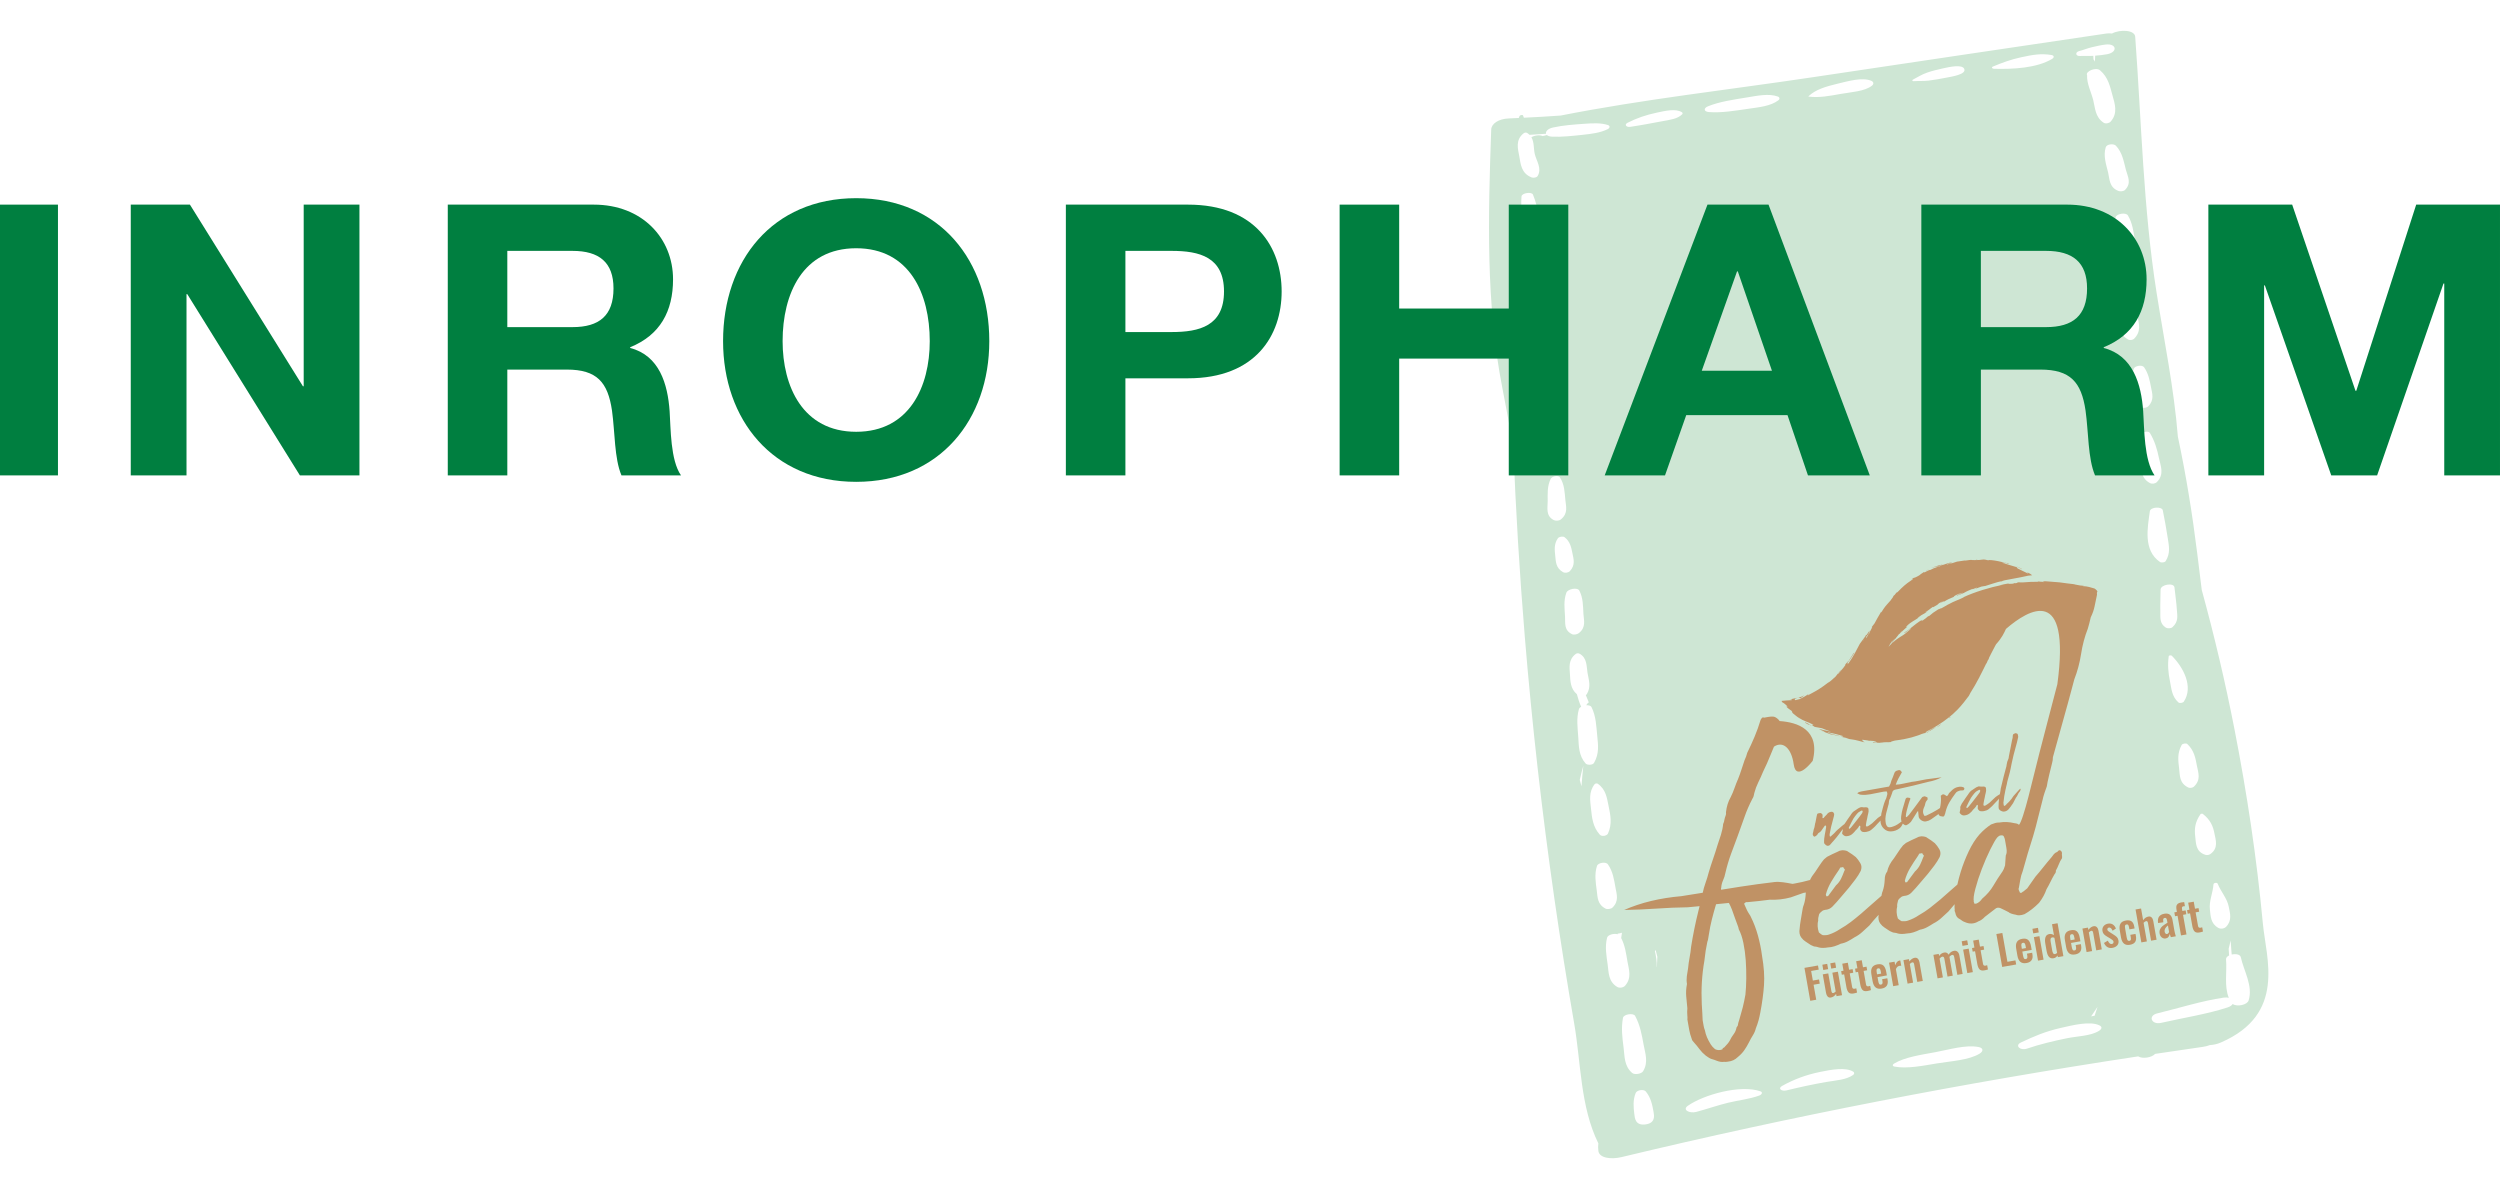 <svg xmlns="http://www.w3.org/2000/svg" xmlns:xlink="http://www.w3.org/1999/xlink" id="Ebene_1" x="0px" y="0px" width="283.46px" height="134px" viewBox="0 0 283.46 134" xml:space="preserve"><g>	<g>		<defs>			<rect id="SVGID_1_" x="-0.179" y="3.501" width="283.627" height="127.823"></rect>		</defs>		<clipPath id="SVGID_2_">			<use xlink:href="#SVGID_1_"></use>		</clipPath>		<path clip-path="url(#SVGID_2_)" fill="#CEE6D4" d="M238.913,6.149c-0.454,0.088-0.9,0.127-1.354,0.163   c-0.01,0.234-0.021,0.467-0.03,0.701c-0.006-0.019-0.011-0.038-0.016-0.057c-0.028-0.083-0.084-0.154-0.146-0.223   c-0.006-0.135-0.012-0.27-0.019-0.404c-0.005,0-0.01,0.001-0.016,0.001c-0.522,0.041-0.997-0.012-1.506,0.019   c-0.492,0.03-0.564-0.436-0.087-0.556c0.496-0.125,0.931-0.318,1.442-0.437c0.52-0.122,1.025-0.243,1.56-0.305   C239.998,4.905,240.151,5.91,238.913,6.149L238.913,6.149z M240.936,21.542c-0.151,0.151-0.537,0.188-0.73,0.113   c-1.081-0.42-0.996-1.343-1.178-2.092c-0.223-0.914-0.571-1.893-0.271-2.863c0.114-0.375,0.904-0.442,1.154-0.179   c0.739,0.777,0.892,1.819,1.131,2.73C241.245,20.02,241.719,20.761,240.936,21.542L240.936,21.542z M241.686,29.539   c-0.139,0.127-0.49,0.182-0.662,0.103c-1.02-0.472-0.946-1.321-1.058-2.092c-0.136-0.957-0.329-1.917-0.091-2.912   c0.1-0.415,1.174-0.581,1.393-0.215c0.527,0.875,0.635,1.85,0.794,2.803C242.189,27.995,242.517,28.78,241.686,29.539   L241.686,29.539z M254.96,113.429c-0.164,0.529-1.335,0.75-1.807,0.409c-0.094,0.147-0.274,0.287-0.57,0.385   c-2.329,0.765-5.099,1.194-7.546,1.752c-1.107,0.252-1.527-0.811-0.438-1.074c2.432-0.588,5.038-1.42,7.531-1.787   c0.229-0.033,0.417-0.017,0.581,0.021c-0.546-1.337-0.188-2.967-0.315-4.341c-0.018-0.196,0.132-0.354,0.346-0.46   c-0.015-0.255-0.03-0.51-0.047-0.765c0.075-0.31,0.162-0.62,0.226-0.93c0.021,0.325,0.051,0.649,0.068,0.975   c0.011,0.198,0.028,0.405,0.049,0.617c0.44-0.104,0.961-0.03,1.033,0.303C254.41,110.087,255.473,111.774,254.96,113.429   L254.96,113.429z M226.072,7.799c-0.193-0.005-0.309-0.168-0.103-0.254c1.048-0.437,2.015-0.797,3.206-1.054   c1.316-0.283,2.228-0.452,3.43-0.253c0.329,0.055,0.319,0.292,0.068,0.442C230.917,7.73,228.203,7.859,226.072,7.799   L226.072,7.799z M247.077,87.132c-0.111-0.902-0.221-1.739,0.292-2.671c0.085-0.154,0.512-0.22,0.639-0.099   c0.769,0.73,0.92,1.566,1.086,2.457c0.149,0.802,0.5,1.587-0.354,2.388c-0.124,0.115-0.451,0.166-0.604,0.094   C247.08,88.796,247.177,87.939,247.077,87.132L247.077,87.132z M243.757,57.972c0.068-0.506,1.377-0.561,1.468-0.113   c0.214,1.063,0.409,2.125,0.572,3.198c0.132,0.872,0.315,1.659-0.242,2.56c-0.104,0.168-0.496,0.209-0.651,0.101   C242.97,62.381,243.512,59.788,243.757,57.972L243.757,57.972z M243.585,46.056c-0.194,0.197-0.534,0.25-0.778,0.121   c-0.889-0.464-0.856-1.247-0.94-1.957c-0.094-0.793-0.189-1.581,0.065-2.402c0.107-0.353,0.96-0.484,1.17-0.181   c0.491,0.706,0.639,1.486,0.789,2.27C244.024,44.609,244.29,45.345,243.585,46.056L243.585,46.056z M244.563,54.648   c-0.196,0.2-0.545,0.254-0.793,0.123c-1.093-0.577-0.945-1.631-1.036-2.507c-0.104-1.004-0.13-2.011,0.121-3.046   c0.065-0.27,0.759-0.376,0.901-0.14c0.553,0.911,0.833,1.878,1.036,2.867C244.971,52.808,245.431,53.768,244.563,54.648   L244.563,54.648z M250.569,103.149c-0.119-0.985,0.338-1.891,0.405-2.877c0.012-0.18,0.411-0.241,0.476-0.074   c0.362,0.921,1.072,1.646,1.257,2.62c0.138,0.725,0.404,1.527-0.295,2.259c-0.212,0.222-0.61,0.283-0.879,0.136   C250.646,104.727,250.657,103.882,250.569,103.149L250.569,103.149z M251.089,94.532c0.133,0.704,0.48,1.632-0.469,2.302   c-0.161,0.112-0.385,0.146-0.569,0.088c-1.112-0.353-1.057-1.336-1.145-2.052c-0.108-0.884-0.034-1.646,0.587-2.545   c0.044-0.065,0.205-0.091,0.269-0.042C250.62,92.949,250.926,93.662,251.089,94.532L251.089,94.532z M244.946,69.317   c-0.021-0.82,0.023-1.643,0.028-2.465c0.005-0.578,1.515-0.832,1.577-0.244c0.089,0.862,0.221,1.714,0.275,2.583   c0.043,0.66,0.193,1.279-0.494,1.912c-0.188,0.173-0.579,0.171-0.756,0.062C244.829,70.699,244.962,69.979,244.946,69.317   L244.946,69.317z M245.899,74.406c0.018-0.118,0.277-0.126,0.349-0.055c1.299,1.303,2.486,3.507,1.363,5.202   c-0.095,0.144-0.478,0.212-0.609,0.094c-0.759-0.681-0.79-1.558-0.962-2.396C245.847,76.299,245.76,75.395,245.899,74.406   L245.899,74.406z M240.279,32.939c0.143-0.311,0.783-0.41,1.014-0.157c0.802,0.887,0.877,2.045,1.067,3.082   c0.159,0.865,0.461,1.7-0.404,2.56c-0.116,0.114-0.458,0.168-0.604,0.094c-1.083-0.558-1.05-1.448-1.16-2.318   C240.062,35.156,239.784,34.026,240.279,32.939L240.279,32.939z M239.298,24.348c0.128,1.042,0.252,2.084,0.381,3.126   c-0.105-0.103-0.247-0.179-0.438-0.209C239.26,26.292,239.271,25.321,239.298,24.348L239.298,24.348z M238.114,7.975   c0.926,0.783,1.133,1.85,1.404,2.827c0.256,0.923,0.658,2.025-0.208,2.989c-0.171,0.191-0.575,0.269-0.793,0.123   c-0.974-0.65-0.955-1.68-1.178-2.559c-0.238-0.939-0.737-1.86-0.698-2.838C236.417,8.123,237.624,7.56,238.114,7.975   L238.114,7.975z M220.69,8.804c-0.673,0.126-1.346,0.259-2.029,0.338c-0.585,0.067-1.115,0.022-1.69,0.063   c-0.162,0.011-0.189-0.121-0.072-0.18c0.582-0.293,0.946-0.562,1.606-0.792c0.584-0.204,1.195-0.347,1.813-0.484   c0.685-0.151,2.2-0.498,2.406,0.087C222.935,8.427,221.357,8.679,220.69,8.804L220.69,8.804z M237.098,115.241   c0.241-0.355,0.492-0.711,0.724-1.067c-0.103,0.331-0.22,0.662-0.325,0.993C237.364,115.193,237.232,115.22,237.098,115.241   L237.098,115.241z M237.996,116.878c-0.936,0.593-2.425,0.597-3.615,0.838c-1.498,0.304-3.137,0.695-4.542,1.178   c-0.795,0.272-1.423-0.353-0.702-0.692c1.467-0.693,2.77-1.254,4.499-1.647c1.344-0.305,3.33-0.816,4.403-0.296   C238.373,116.419,238.337,116.661,237.996,116.878L237.996,116.878z M208.707,10.649c-1.278,0.229-2.413,0.454-3.64,0.303   c-0.027-0.003-0.027-0.022-0.013-0.035c0.793-0.769,1.977-1.11,3.329-1.435c1.201-0.288,2.768-0.741,3.779-0.326   c0.281,0.116,0.335,0.363,0.085,0.56C211.423,10.368,209.9,10.436,208.707,10.649L208.707,10.649z M224.468,119.459   c-1.216,0.753-3.319,0.86-4.879,1.119c-1.527,0.253-3.368,0.632-4.784,0.356c-0.247-0.048-0.247-0.219-0.052-0.338   c1.204-0.733,3.106-1.004,4.639-1.287c1.563-0.288,3.508-0.883,4.962-0.589C224.894,118.829,224.894,119.195,224.468,119.459   L224.468,119.459z M193.663,12.051c1.323-0.535,2.891-0.751,4.353-0.993c1.238-0.204,2.527-0.484,3.555-0.114   c0.223,0.08,0.254,0.284,0.066,0.428c-0.868,0.663-2.184,0.786-3.423,0.965c-1.465,0.212-3.028,0.48-4.448,0.37   C193.18,12.661,193.12,12.272,193.663,12.051L193.663,12.051z M210.114,121.885c-0.813,0.56-1.91,0.6-3.002,0.787   c-1.515,0.261-3.059,0.597-4.538,0.959c-0.594,0.145-1.027-0.218-0.512-0.505c1.305-0.727,2.679-1.253,4.321-1.59   c1.254-0.257,2.885-0.562,3.755-0.019C210.273,121.601,210.266,121.78,210.114,121.885L210.114,121.885z M184.531,13.925   c1.04-0.53,2.08-0.887,3.331-1.155c0.981-0.21,2.143-0.485,2.839-0.044c0.08,0.051,0.108,0.157,0.036,0.23   c-0.533,0.538-1.401,0.629-2.309,0.797c-1.203,0.224-2.37,0.453-3.586,0.629C184.384,14.45,184.146,14.122,184.531,13.925   L184.531,13.925z M199.461,124.221c-1.072,0.396-2.387,0.535-3.534,0.815c-1.229,0.301-2.382,0.713-3.597,1.036   c-0.761,0.202-1.612-0.229-0.966-0.687c1.804-1.272,5.976-2.434,8.236-1.648C199.903,123.842,199.772,124.105,199.461,124.221   L199.461,124.221z M174.337,19.969c-0.098,0.161-0.465,0.227-0.663,0.152c-1.206-0.458-1.257-1.558-1.41-2.394   c-0.145-0.792-0.486-1.864,0.508-2.625c0.105-0.081,0.281-0.09,0.378-0.03c0.105,0.065,0.195,0.138,0.271,0.215   c0.624-0.035,1.25-0.078,1.876-0.12c-0.08-0.253,0.202-0.579,0.784-0.708c1.16-0.256,2.356-0.335,3.535-0.421   c0.956-0.07,1.932-0.119,2.704,0.144c0.259,0.087,0.225,0.331-0.031,0.461c-0.828,0.421-1.886,0.544-2.872,0.648   c-1.148,0.122-2.302,0.252-3.42,0.207c-0.293-0.012-0.489-0.084-0.603-0.185c-0.084,0.023-0.169,0.046-0.254,0.069   c-0.036,0.007-0.074,0.013-0.111,0.02c-0.041,0.007-0.069,0.022-0.107,0.031c-0.36-0.163-0.947-0.086-1.285,0.132   c0.329,0.567,0.241,1.308,0.38,1.89C174.21,18.266,174.861,19.107,174.337,19.969L174.337,19.969z M187.865,109.661   c-0.007-0.02-0.013-0.04-0.02-0.06c0.022-0.586-0.075-1.168-0.203-1.746c0.028-0.048,0.05-0.096,0.077-0.144   c0.066,0.256,0.132,0.513,0.198,0.769C187.9,108.874,187.883,109.268,187.865,109.661L187.865,109.661z M174.204,26.304   c-0.19,0.196-0.539,0.25-0.78,0.121c-0.799-0.43-0.735-1.233-0.824-1.881c-0.104-0.756-0.15-1.504-0.084-2.28   c0.031-0.378,1.152-0.551,1.297-0.201c0.298,0.719,0.479,1.446,0.608,2.199C174.532,24.905,174.836,25.652,174.204,26.304   L174.204,26.304z M174.75,32.577c-0.172,0.127-0.449,0.17-0.649,0.101c-0.855-0.297-0.762-1.037-0.829-1.608   c-0.086-0.72-0.126-1.454,0.143-2.2c0.091-0.254,0.675-0.344,0.838-0.13c0.482,0.63,0.666,1.342,0.802,2.054   C175.161,31.357,175.475,32.036,174.75,32.577L174.75,32.577z M177.247,51.349c-0.136-0.738-0.273-1.477-0.407-2.216   c0.116,0.052,0.263,0.074,0.416,0.081c0.064,0.252,0.128,0.505,0.193,0.758C177.367,50.432,177.297,50.891,177.247,51.349   L177.247,51.349z M175.864,43.089c0.046,0.535,0.139,1.285-0.789,1.679c-0.187,0.08-0.408,0.116-0.583,0.047   c-0.768-0.3-0.533-0.914-0.479-1.452c0.075-0.739,0.188-1.48,0.274-2.219c0.026-0.225,0.588-0.278,0.712-0.11   C175.473,41.67,175.801,42.355,175.864,43.089L175.864,43.089z M176.313,51.669c-0.201,0.144-0.499,0.189-0.731,0.113   c-0.962-0.315-0.796-1.232-0.841-1.865c-0.051-0.718-0.142-1.484,0.315-2.217c0.079-0.127,0.41-0.178,0.524-0.081   c0.657,0.562,0.8,1.317,0.969,2.019C176.698,50.251,177.131,51.078,176.313,51.669L176.313,51.669z M179.535,69.595   c0.038,0.71,0.337,1.529-0.524,2.194c-0.176,0.136-0.561,0.22-0.767,0.118c-0.938-0.462-0.753-1.252-0.794-1.99   c-0.047-0.888-0.182-1.805,0.152-2.719c0.151-0.413,1.255-0.647,1.472-0.228C179.502,67.794,179.487,68.703,179.535,69.595   L179.535,69.595z M182.32,94.506c-0.058,0.126-0.206,0.21-0.369,0.248c-0.006,0.016-0.012,0.032-0.018,0.048   c-0.002-0.015-0.002-0.028-0.003-0.043c-0.199,0.041-0.416,0.013-0.529-0.11c-0.803-0.885-0.902-1.934-1.01-2.981   c-0.091-0.885-0.282-1.854,0.412-2.751c0.068-0.088,0.263-0.118,0.354-0.055c0.933,0.645,1.044,1.627,1.225,2.497   C182.597,92.391,182.819,93.42,182.32,94.506L182.32,94.506z M186.295,121.468c-0.184,0.3-0.966,0.421-1.232,0.19   c-0.922-0.795-0.844-1.87-0.974-2.873c-0.145-1.114-0.289-2.23-0.067-3.383c0.077-0.407,1.179-0.578,1.376-0.213   c0.559,1.031,0.759,2.139,0.958,3.245C186.535,119.43,186.933,120.431,186.295,121.468L186.295,121.468z M186.596,127.488   c-1.189,0.173-1.236-0.73-1.292-1.183c-0.095-0.773-0.169-1.564,0.152-2.367c0.14-0.352,0.914-0.472,1.154-0.179   c0.578,0.703,0.738,1.526,0.88,2.333C187.563,126.51,187.711,127.326,186.596,127.488L186.596,127.488z M182.286,109.386   c-0.138-1.001-0.334-2.021-0.069-3.061c0.088-0.345,0.797-0.521,1.208-0.394c-0.003-0.023-0.006-0.047-0.009-0.07   c0.167-0.021,0.331-0.053,0.489-0.103c-0.028,0.196-0.058,0.393-0.086,0.588c-0.003,0-0.006-0.001-0.011-0.001   c0.448,0.849,0.566,1.785,0.723,2.692c0.151,0.874,0.517,1.833-0.271,2.727c-0.196,0.224-0.637,0.292-0.893,0.139   C182.349,111.289,182.406,110.265,182.286,109.386L182.286,109.386z M181.048,100.985c-0.12-0.903-0.281-1.858,0.023-2.799   c0.119-0.373,1.007-0.51,1.233-0.191c0.575,0.805,0.709,1.763,0.868,2.661c0.135,0.758,0.418,1.505-0.347,2.255   c-0.148,0.146-0.579,0.213-0.766,0.118C181.104,102.546,181.149,101.746,181.048,100.985L181.048,100.985z M179.525,86.819   c-0.088,0.78-0.153,1.56-0.211,2.339c-0.068-0.243-0.133-0.487-0.195-0.731C179.237,87.892,179.371,87.356,179.525,86.819   L179.525,86.819z M178.949,83.573c-0.067-1.04-0.231-2.106,0.077-3.175c0.03-0.104,0.125-0.193,0.25-0.265   c-0.203-0.46-0.356-0.936-0.482-1.419c-0.738-0.621-0.742-1.49-0.79-2.291c-0.042-0.705-0.208-1.623,0.662-2.276   c0.122-0.093,0.302-0.095,0.416-0.034c0.893,0.476,0.797,1.461,0.917,2.175c0.136,0.809,0.432,1.571-0.078,2.415   c-0.026,0.043-0.067,0.077-0.115,0.108c0.112,0.274,0.226,0.549,0.338,0.823c-0.099,0.07-0.182,0.151-0.24,0.25   c-0.017,0.028-0.031,0.057-0.047,0.085c0.266-0.018,0.511,0.041,0.595,0.208c0.518,1.032,0.542,2.188,0.653,3.296   c0.103,1.019,0.23,1.978-0.364,3.021c-0.16,0.282-0.789,0.267-0.955,0.076C178.998,85.678,179.017,84.625,178.949,83.573   L178.949,83.573z M178.01,64.745c-0.182,0.199-0.561,0.257-0.795,0.123c-0.8-0.462-0.805-1.149-0.874-1.829   c-0.066-0.65-0.167-1.34,0.296-2.005c0.131-0.188,0.584-0.258,0.765-0.119c0.645,0.495,0.756,1.182,0.889,1.822   C178.429,63.407,178.632,64.062,178.01,64.745L178.01,64.745z M175.484,56.837c0-0.835-0.074-1.692,0.341-2.542   c0.144-0.293,0.849-0.455,1.045-0.162c0.522,0.782,0.534,1.694,0.618,2.566c0.067,0.725,0.34,1.494-0.5,2.187   c-0.234,0.193-0.626,0.188-0.847,0.068C175.243,58.465,175.482,57.571,175.484,56.837L175.484,56.837z M173.48,37.604   c-0.115-0.863-0.28-1.775-0.04-2.671c0.098-0.365,1.016-0.506,1.219-0.188c0.5,0.782,0.618,1.699,0.771,2.559   c0.115,0.663,0.531,1.492-0.361,2.123c-0.169,0.119-0.407,0.156-0.603,0.093C173.423,39.187,173.57,38.275,173.48,37.604   L173.48,37.604z M249.642,66.885c-0.165-1.354-0.334-2.708-0.501-4.06c-0.555-4.481-1.266-8.919-2.205-13.311   c-0.438-5.47-1.547-10.827-2.415-16.334c-1.509-9.558-1.711-19.349-2.423-29.017c-0.059-0.782-1.732-0.846-2.633-0.362   c-0.205-0.028-0.422-0.032-0.621-0.002c-11.108,1.645-22.217,3.294-33.322,4.959c-9.379,1.406-19.199,2.495-28.572,4.344   c-1.396,0.1-2.784,0.182-4.165,0.246c-0.033-0.083-0.061-0.168-0.097-0.25c-0.054-0.121-0.347-0.042-0.396,0.061   c-0.033,0.071-0.055,0.145-0.086,0.216c-0.371,0.016-0.747,0.041-1.117,0.053c-1.19,0.041-1.986,0.6-2.01,1.264   c-0.347,9.856-0.619,19.725,1.266,29.307c0.428,2.174,0.823,4.385,1.235,6.607c0.282,7.219,0.715,14.421,1.309,21.602   c0.822,9.946,1.942,19.854,3.359,29.716c0.681,4.733,1.431,9.457,2.248,14.17c0.76,4.389,0.681,9.394,2.731,13.543   c-0.034,0.286-0.037,0.578,0.005,0.876c0.111,0.789,1.426,0.971,2.626,0.683c19.293-4.639,38.843-8.43,58.579-11.421   c0.481,0.306,1.525,0.148,1.922-0.282c1.803-0.269,3.604-0.541,5.41-0.796c0.305-0.043,0.566-0.114,0.792-0.202   c0.398-0.02,0.825-0.109,1.25-0.293c7.438-3.223,5.131-9.533,4.76-13.51c-0.689-7.394-1.797-14.73-3.217-22.013   C252.32,77.387,251.08,72.117,249.642,66.885L249.642,66.885z"></path>	</g>	<path fill="#C09265" d="M211.194,92.036c-0.011,0.055-0.024,0.096-0.04,0.125c-0.016,0.028-0.036,0.061-0.061,0.096  c-0.084,0.119-0.169,0.235-0.259,0.351c-0.088,0.114-0.179,0.231-0.273,0.352c-0.101,0.133-0.208,0.269-0.317,0.407  c-0.111,0.14-0.223,0.276-0.334,0.41c-0.024,0.036-0.05,0.063-0.079,0.084c-0.027,0.021-0.054,0.049-0.078,0.084l-0.105,0.019  c-0.003-0.01-0.006-0.017-0.012-0.021c-0.007-0.004-0.006-0.018,0-0.04l-0.01-0.061c0.084-0.17,0.167-0.344,0.251-0.52  s0.174-0.345,0.269-0.508c0.066-0.095,0.133-0.189,0.2-0.285c0.066-0.095,0.134-0.18,0.205-0.254  c0.052-0.062,0.105-0.115,0.158-0.161c0.056-0.046,0.12-0.086,0.197-0.12c0.027-0.025,0.056-0.041,0.086-0.047  c0.03-0.005,0.064-0.021,0.1-0.049c0.051-0.009,0.081,0.017,0.093,0.077c0.002,0.011,0.006,0.018,0.012,0.021  C211.202,92.002,211.202,92.015,211.194,92.036L211.194,92.036z M222.329,89.62c0.054,0.012,0.102,0.014,0.142,0.007  c0.041-0.008,0.085-0.016,0.136-0.024c0.061-0.011,0.103-0.07,0.126-0.178c-0.019-0.101-0.081-0.163-0.189-0.186  c-0.121-0.041-0.245-0.053-0.373-0.035c-0.127,0.017-0.26,0.048-0.396,0.093c-0.165,0.071-0.307,0.164-0.427,0.278  c-0.121,0.115-0.242,0.235-0.365,0.361c-0.03,0.067-0.061,0.128-0.094,0.18c-0.032,0.053-0.08,0.105-0.144,0.158  c-0.095-0.066-0.175-0.117-0.238-0.153c-0.063-0.035-0.118-0.055-0.166-0.057c-0.046-0.002-0.091,0.012-0.133,0.04  s-0.096,0.068-0.157,0.121c0.042,0.356,0.031,0.715-0.029,1.073c-0.019,0.106-0.039,0.212-0.06,0.317  c-0.098,0.064-0.194,0.129-0.288,0.188c-0.188,0.117-0.379,0.226-0.574,0.328c-0.195,0.102-0.398,0.203-0.609,0.303  c-0.038,0.027-0.084,0.046-0.139,0.056c-0.057,0.01-0.104,0.018-0.145,0.024c-0.112-0.167-0.169-0.326-0.169-0.477  c-0.002-0.15,0.028-0.294,0.088-0.429c0.085-0.161,0.142-0.319,0.166-0.475c0.024-0.154,0.099-0.295,0.222-0.421  c0.037-0.027,0.052-0.074,0.046-0.141c-0.007-0.066-0.013-0.12-0.021-0.16c-0.125-0.062-0.218-0.1-0.278-0.115  c-0.06-0.015-0.108-0.009-0.145,0.018c-0.081,0.015-0.144,0.044-0.188,0.088c-0.043,0.045-0.089,0.107-0.137,0.188  c-0.22,0.288-0.442,0.59-0.668,0.905c-0.225,0.315-0.453,0.618-0.682,0.908c-0.037,0.027-0.069,0.057-0.096,0.087  c-0.024,0.031-0.064,0.071-0.118,0.122c-0.1,0.08-0.146,0.044-0.136-0.108c0.011-0.152,0.042-0.348,0.1-0.587  c0.057-0.238,0.124-0.487,0.204-0.746c0.079-0.258,0.147-0.455,0.208-0.59c0.016-0.024-0.006-0.062-0.066-0.113  c-0.021,0.004-0.053,0.001-0.096-0.007s-0.087-0.019-0.13-0.031l-0.121,0.021c-0.048,0.029-0.08,0.055-0.096,0.079  c-0.018,0.023-0.031,0.058-0.045,0.102c-0.069,0.251-0.142,0.493-0.215,0.725c-0.074,0.23-0.141,0.477-0.198,0.736  c-0.024,0.15-0.051,0.303-0.075,0.458s-0.023,0.313,0.006,0.475c0.009,0.047,0.021,0.088,0.036,0.127  c-0.033,0.021-0.065,0.041-0.096,0.063c-0.064,0.048-0.134,0.099-0.208,0.153c-0.238,0.178-0.507,0.308-0.805,0.392  c-0.197,0.056-0.347,0.056-0.443,0c-0.098-0.055-0.176-0.182-0.23-0.38c-0.015-0.081-0.028-0.17-0.039-0.267  c-0.014-0.097-0.017-0.187-0.011-0.271c0.002-0.114,0.012-0.22,0.03-0.317c0.02-0.097,0.039-0.204,0.061-0.322  c0.035-0.152,0.074-0.299,0.117-0.442c0.042-0.143,0.081-0.289,0.117-0.441c0.036-0.09,0.057-0.177,0.063-0.261  c0.006-0.084,0.013-0.158,0.023-0.223c0.013-0.044,0.021-0.079,0.027-0.106c0.006-0.026,0.015-0.063,0.027-0.106l0.03-0.005  c0.042-0.122,0.088-0.239,0.142-0.353c0.052-0.113,0.094-0.229,0.126-0.35c0.019-0.129,0.064-0.223,0.137-0.282  s0.169-0.1,0.291-0.121l0.166-0.029c0.309-0.075,0.619-0.146,0.931-0.211c0.311-0.065,0.615-0.135,0.914-0.208  c0.279-0.07,0.551-0.139,0.814-0.206s0.535-0.136,0.813-0.206c0.585-0.104,1.102-0.277,1.546-0.522  c-0.296,0.031-0.591,0.07-0.884,0.117s-0.584,0.085-0.868,0.114c-0.264,0.046-0.535,0.1-0.815,0.159s-0.559,0.104-0.835,0.132  c-0.292,0.052-0.583,0.113-0.872,0.185c-0.289,0.072-0.599,0.116-0.928,0.133c0.09-0.255,0.195-0.497,0.316-0.727  c0.12-0.229,0.248-0.46,0.384-0.692c-0.062-0.062-0.113-0.12-0.154-0.176c-0.042-0.055-0.117-0.072-0.229-0.053  c-0.08,0.014-0.16,0.039-0.236,0.073c-0.078,0.034-0.141,0.087-0.191,0.158c-0.016,0.023-0.027,0.049-0.032,0.076  c-0.006,0.026-0.018,0.052-0.034,0.076c-0.038,0.132-0.089,0.265-0.148,0.4c-0.06,0.135-0.117,0.275-0.175,0.421  c-0.043,0.226-0.13,0.444-0.259,0.654l-0.362,0.063l-2.709,0.478c-0.081,0.015-0.167,0.035-0.263,0.063  c-0.094,0.027-0.187,0.079-0.276,0.158c0.068,0.029,0.127,0.061,0.181,0.093c0.053,0.032,0.111,0.053,0.175,0.063  c0.192,0.028,0.376,0.038,0.551,0.027c0.175-0.01,0.358-0.032,0.551-0.065c0.261-0.047,0.521-0.097,0.775-0.152  c0.256-0.056,0.504-0.104,0.747-0.147c0.07-0.013,0.131-0.018,0.184-0.017s0.109-0.004,0.17-0.015  c0.074,0.122,0.096,0.248,0.066,0.378c-0.033,0.11-0.062,0.214-0.085,0.312c-0.024,0.099-0.065,0.194-0.121,0.287  c-0.103,0.247-0.188,0.501-0.256,0.763c-0.068,0.262-0.138,0.523-0.205,0.785c-0.005,0.076-0.012,0.15-0.021,0.224  c-0.123,0.075-0.244,0.156-0.364,0.25c-0.106,0.102-0.218,0.207-0.334,0.316c-0.116,0.108-0.228,0.214-0.335,0.315  c-0.073,0.056-0.148,0.11-0.228,0.165c-0.078,0.057-0.155,0.105-0.231,0.15c-0.027,0.016-0.068,0.027-0.118,0.036  c-0.02,0.004-0.041,0-0.064-0.012c-0.022-0.012-0.034-0.022-0.037-0.032l-0.019-0.106c0.009-0.073,0.02-0.153,0.036-0.24  c0.016-0.086,0.031-0.172,0.048-0.258c0.011-0.054,0.022-0.105,0.036-0.154c0.011-0.049,0.022-0.101,0.034-0.154  c0.006-0.084,0.021-0.17,0.048-0.259c0.026-0.087,0.048-0.174,0.063-0.26c0.046-0.154,0.057-0.302,0.032-0.443  c0.007-0.073-0.012-0.136-0.057-0.185s-0.12-0.075-0.224-0.077c-0.074,0.002-0.147,0.005-0.226,0.008  c-0.077,0.004-0.149-0.005-0.216-0.024l-0.03,0.006c-0.075-0.019-0.142-0.007-0.196,0.034c-0.039,0.018-0.078,0.032-0.117,0.044  c-0.039,0.013-0.072,0.031-0.098,0.057l-0.378,0.254c-0.161,0.091-0.303,0.23-0.426,0.418c-0.033,0.048-0.063,0.095-0.091,0.142  c-0.029,0.046-0.065,0.094-0.108,0.144c-0.03,0.058-0.065,0.104-0.1,0.143c-0.035,0.037-0.063,0.079-0.087,0.124  c-0.042,0.06-0.082,0.121-0.124,0.186c-0.041,0.064-0.081,0.126-0.123,0.186c-0.055,0.066-0.1,0.132-0.137,0.195  c-0.036,0.023-0.072,0.048-0.104,0.073c-0.04,0.033-0.079,0.063-0.115,0.091c-0.116,0.114-0.24,0.222-0.373,0.323  s-0.251,0.208-0.356,0.32c-0.086,0.108-0.18,0.209-0.283,0.3c-0.103,0.091-0.204,0.182-0.303,0.271l-0.025,0.036l-0.003-0.016  l-0.029,0.006c-0.03,0.005-0.049-0.008-0.055-0.038c-0.033-0.077-0.036-0.181-0.007-0.311l0.15-0.744l0.326-1.243  c0.01-0.054,0.019-0.123,0.025-0.207c0.006-0.022-0.011-0.061-0.052-0.116c-0.004-0.02-0.012-0.036-0.024-0.05  s-0.026-0.029-0.039-0.048c-0.062-0.052-0.147-0.067-0.259-0.048c-0.151,0.026-0.271,0.084-0.359,0.173  c-0.066,0.095-0.143,0.181-0.227,0.258c-0.086,0.078-0.162,0.164-0.229,0.259c-0.019,0.014-0.042,0.023-0.072,0.028  c-0.03,0.006-0.054-0.001-0.066-0.02c-0.009-0.05-0.007-0.1,0.004-0.148c0.014-0.049,0.015-0.099,0.006-0.149  c0.005-0.095-0.046-0.169-0.148-0.224c-0.026-0.026-0.057-0.039-0.093-0.038s-0.069,0.004-0.1,0.01l-0.151,0.026  c-0.071,0.013-0.111,0.046-0.123,0.1c-0.012,0.055-0.024,0.109-0.042,0.164c-0.016,0.055-0.028,0.114-0.037,0.178  c-0.014,0.106-0.032,0.209-0.057,0.307c-0.023,0.098-0.043,0.195-0.058,0.291c-0.029,0.067-0.047,0.144-0.054,0.228  c-0.012,0.106-0.03,0.209-0.055,0.307s-0.055,0.191-0.091,0.281c-0.018,0.075-0.033,0.151-0.045,0.227  c-0.014,0.075-0.033,0.156-0.06,0.244c-0.004,0.094,0.021,0.168,0.071,0.222c0.058,0.094,0.128,0.112,0.212,0.056l0.099-0.063  c0.103-0.07,0.163-0.139,0.182-0.204c0.015-0.034,0.032-0.058,0.051-0.071c0.018-0.014,0.04-0.033,0.067-0.059  c0.077-0.034,0.147-0.086,0.214-0.155c0.067-0.068,0.123-0.144,0.171-0.225l0.299-0.428c0.019-0.014,0.044-0.022,0.074-0.028  c0.043,0.014,0.069,0.04,0.076,0.08l-0.004,0.157l-0.069,0.401c-0.035,0.152-0.063,0.298-0.08,0.436  c-0.018,0.139-0.037,0.282-0.063,0.433l-0.015,0.268c-0.006,0.147,0.005,0.239,0.032,0.275c0.027,0.037,0.085,0.095,0.172,0.173  l0.085,0.047c0.094,0.057,0.207,0.047,0.338-0.028c0.02-0.014,0.044-0.039,0.074-0.075c0.028-0.036,0.062-0.073,0.097-0.11  c0.043-0.05,0.084-0.099,0.123-0.146c0.037-0.049,0.079-0.093,0.124-0.132c0.123-0.136,0.235-0.271,0.343-0.403  c0.106-0.133,0.21-0.266,0.312-0.398l0.424-0.569c0.001,0.047,0,0.093-0.008,0.138c-0.013,0.075-0.028,0.15-0.046,0.227  c-0.047,0.091-0.026,0.176,0.061,0.254c0.035,0.025,0.079,0.064,0.13,0.118c0.116,0.063,0.213,0.087,0.293,0.072  c0.308-0.022,0.558-0.14,0.75-0.351c0.055-0.041,0.102-0.088,0.139-0.142c0.038-0.053,0.078-0.104,0.122-0.153  c0.044-0.039,0.085-0.077,0.119-0.115c0.035-0.037,0.074-0.08,0.117-0.13c0.063-0.063,0.12-0.15,0.172-0.265  c0.009-0.011,0.018-0.019,0.027-0.02c0.011-0.002,0.021-0.009,0.027-0.021c0.041-0.008,0.065,0.009,0.072,0.05  c0.017,0.038,0.02,0.085,0.009,0.139s-0.018,0.112-0.016,0.175c0.007,0.103,0.066,0.201,0.176,0.296  c0.022,0.007,0.045,0.016,0.068,0.027s0.045,0.021,0.066,0.027c0.129,0.019,0.259,0.017,0.39-0.007  c0.222-0.039,0.4-0.112,0.538-0.22c0.072-0.064,0.145-0.127,0.217-0.187s0.14-0.12,0.202-0.184  c0.114-0.113,0.224-0.231,0.328-0.354c0.098-0.117,0.209-0.231,0.329-0.344c-0.003,0.055-0.006,0.109-0.003,0.162  c0.03,0.296,0.159,0.552,0.385,0.767c0.225,0.215,0.486,0.317,0.787,0.306c0.361-0.012,0.685-0.126,0.969-0.343  c0.129-0.095,0.228-0.217,0.295-0.364c0.027-0.06,0.058-0.121,0.088-0.183c0.039,0.039,0.083,0.077,0.134,0.113  c0.143,0.1,0.269,0.104,0.377,0.011c0.076-0.034,0.151-0.083,0.223-0.148c0.072-0.064,0.134-0.122,0.188-0.174  c0.097-0.162,0.202-0.329,0.317-0.5c0.116-0.171,0.222-0.338,0.318-0.501c0.013-0.043,0.034-0.081,0.064-0.112  c0.032-0.032,0.068-0.072,0.111-0.121c0.021,0.121,0.033,0.233,0.036,0.337s0.012,0.195,0.026,0.276  c0.004,0.082,0.036,0.165,0.098,0.247c0.062,0.083,0.134,0.151,0.216,0.204c0.082,0.054,0.172,0.092,0.271,0.116  c0.098,0.024,0.186,0.024,0.264,0c0.111-0.02,0.208-0.047,0.291-0.082c0.082-0.035,0.17-0.082,0.264-0.141  c0.203-0.149,0.412-0.299,0.63-0.446c0.089-0.06,0.171-0.123,0.252-0.188c-0.008,0.036-0.015,0.072-0.023,0.108  c0.078,0.09,0.153,0.145,0.224,0.163c0.071,0.019,0.149,0.031,0.233,0.037c0.118,0.021,0.191-0.034,0.221-0.164  c0.029-0.067,0.054-0.126,0.07-0.176s0.031-0.107,0.039-0.171c0.096-0.401,0.244-0.771,0.445-1.108s0.419-0.661,0.654-0.974  c0.083-0.129,0.178-0.216,0.289-0.262C222.092,89.676,222.208,89.642,222.329,89.62L222.329,89.62z"></path>	<path fill="#C09265" d="M224.525,89.686c-0.012,0.055-0.026,0.096-0.041,0.124c-0.016,0.029-0.036,0.062-0.061,0.097  c-0.084,0.119-0.17,0.235-0.259,0.35c-0.089,0.115-0.181,0.232-0.272,0.353c-0.103,0.133-0.208,0.269-0.319,0.407  c-0.11,0.14-0.222,0.276-0.332,0.41c-0.026,0.035-0.053,0.063-0.08,0.084s-0.053,0.049-0.078,0.084l-0.106,0.019  c-0.002-0.01-0.006-0.017-0.012-0.021c-0.006-0.004-0.006-0.017,0.002-0.039l-0.012-0.061c0.085-0.171,0.169-0.344,0.253-0.521  c0.082-0.176,0.172-0.345,0.269-0.507c0.066-0.095,0.133-0.19,0.199-0.285s0.134-0.18,0.205-0.255  c0.051-0.061,0.104-0.114,0.159-0.16c0.053-0.046,0.119-0.086,0.196-0.121c0.027-0.025,0.055-0.041,0.085-0.046  c0.03-0.006,0.063-0.021,0.102-0.049c0.05-0.009,0.081,0.017,0.091,0.077c0.003,0.011,0.006,0.018,0.012,0.021  S224.531,89.664,224.525,89.686L224.525,89.686z M228.729,83.188c-0.033-0.016-0.072-0.029-0.116-0.042  c-0.013-0.009-0.044-0.014-0.097-0.015c-0.019,0.014-0.042,0.023-0.072,0.028c-0.03,0.006-0.064,0.021-0.101,0.049  c-0.069,0.022-0.11,0.082-0.124,0.179c-0.012,0.054-0.015,0.109-0.011,0.165c0.005,0.057-0.004,0.112-0.024,0.168  c-0.019,0.076-0.036,0.149-0.055,0.221s-0.032,0.144-0.041,0.218l-0.32,1.632c-0.01,0.055-0.016,0.1-0.015,0.136  c0.002,0.036-0.006,0.066-0.022,0.09c-0.062,0.125-0.108,0.243-0.141,0.353c-0.033,0.109-0.058,0.233-0.075,0.372l-0.012,0.111  c-0.109,0.383-0.212,0.771-0.311,1.162c-0.097,0.392-0.193,0.788-0.289,1.189c-0.046,0.154-0.072,0.299-0.079,0.436l-0.075,0.416  c-0.006,0.003-0.016,0.004-0.021,0.007c-0.16,0.091-0.319,0.196-0.474,0.317c-0.107,0.103-0.219,0.208-0.336,0.316  c-0.115,0.109-0.227,0.215-0.333,0.316c-0.074,0.055-0.15,0.11-0.229,0.165c-0.078,0.056-0.156,0.105-0.231,0.15  c-0.028,0.016-0.067,0.027-0.118,0.036c-0.021,0.004-0.042,0-0.065-0.012c-0.021-0.012-0.034-0.022-0.036-0.033l-0.019-0.105  c0.008-0.074,0.021-0.154,0.036-0.24s0.032-0.172,0.048-0.258c0.012-0.054,0.023-0.105,0.034-0.154  c0.014-0.05,0.025-0.101,0.036-0.154c0.006-0.085,0.022-0.171,0.048-0.259c0.026-0.088,0.048-0.175,0.063-0.261  c0.045-0.153,0.057-0.301,0.03-0.442c0.009-0.074-0.01-0.136-0.055-0.185c-0.046-0.05-0.121-0.075-0.226-0.078  c-0.072,0.003-0.147,0.006-0.224,0.009c-0.078,0.003-0.15-0.005-0.215-0.024l-0.03,0.005c-0.077-0.018-0.142-0.006-0.197,0.035  c-0.039,0.018-0.078,0.032-0.116,0.044c-0.041,0.013-0.072,0.031-0.101,0.057l-0.377,0.254c-0.16,0.09-0.302,0.229-0.425,0.418  c-0.033,0.047-0.063,0.095-0.092,0.141c-0.027,0.047-0.063,0.095-0.107,0.145c-0.031,0.058-0.064,0.104-0.1,0.142  c-0.034,0.037-0.063,0.079-0.087,0.125c-0.042,0.06-0.083,0.121-0.124,0.186c-0.04,0.064-0.082,0.126-0.123,0.186  c-0.061,0.073-0.109,0.144-0.149,0.214c-0.039,0.069-0.077,0.148-0.114,0.238c-0.026,0.025-0.047,0.092-0.059,0.197  c0.015,0.081,0.015,0.159,0.002,0.233c-0.012,0.075-0.027,0.151-0.045,0.227c-0.046,0.092-0.025,0.177,0.06,0.255  c0.036,0.025,0.079,0.064,0.13,0.117c0.115,0.063,0.214,0.088,0.295,0.073c0.308-0.023,0.558-0.14,0.748-0.351  c0.057-0.041,0.103-0.088,0.141-0.142c0.036-0.054,0.076-0.104,0.119-0.153c0.047-0.04,0.086-0.078,0.12-0.115  c0.036-0.037,0.075-0.081,0.118-0.13c0.063-0.063,0.119-0.151,0.172-0.265c0.008-0.012,0.018-0.019,0.028-0.021  c0.01-0.002,0.019-0.008,0.027-0.021c0.04-0.007,0.063,0.01,0.07,0.05c0.018,0.039,0.021,0.085,0.009,0.14  c-0.012,0.054-0.016,0.111-0.016,0.174c0.009,0.103,0.067,0.202,0.178,0.297c0.021,0.006,0.045,0.016,0.066,0.026  c0.022,0.012,0.046,0.021,0.067,0.027c0.129,0.02,0.258,0.018,0.389-0.006c0.223-0.039,0.402-0.112,0.539-0.22  c0.072-0.064,0.144-0.127,0.217-0.187c0.072-0.06,0.141-0.121,0.201-0.184c0.115-0.114,0.226-0.232,0.328-0.354  c0.104-0.122,0.218-0.241,0.342-0.356c0.032-0.037,0.063-0.079,0.093-0.12l-0.002,0.011c-0.016,0.148-0.027,0.301-0.036,0.458  c-0.009,0.158-0.015,0.32-0.016,0.487l0.005,0.029c-0.005,0.147,0.058,0.267,0.188,0.357c0.094,0.057,0.187,0.098,0.278,0.122  c0.095,0.025,0.189,0.02,0.286-0.019l0.045-0.008c0.166-0.061,0.304-0.168,0.412-0.322c0.052-0.062,0.105-0.128,0.16-0.2  s0.102-0.143,0.142-0.212l0.037-0.054l0.015-0.003c0.033-0.047,0.054-0.082,0.061-0.104c0.018-0.014,0.029-0.026,0.032-0.037  s0.013-0.028,0.03-0.052l-0.019-0.013c0.019-0.014,0.03-0.026,0.033-0.037s0.013-0.028,0.03-0.052l0.15-0.292  c0.031-0.058,0.061-0.112,0.088-0.164s0.063-0.102,0.106-0.151c0.041-0.059,0.072-0.119,0.093-0.18s0.051-0.121,0.093-0.181  c0.017-0.023,0.033-0.047,0.051-0.071c0.016-0.023,0.032-0.047,0.049-0.071c0.046-0.039,0.076-0.083,0.094-0.133  s0.032-0.103,0.043-0.156c-0.006-0.03-0.016-0.055-0.028-0.073l-0.03,0.006c-0.063,0.063-0.117,0.119-0.165,0.169  c-0.049,0.051-0.099,0.106-0.15,0.167l-0.431,0.481c-0.016,0.024-0.034,0.048-0.056,0.073c-0.023,0.024-0.041,0.054-0.056,0.087  c-0.049,0.082-0.103,0.158-0.161,0.231l-0.003-0.015l-0.141,0.181l-0.016,0.003l-0.049,0.07c-0.061,0.073-0.123,0.134-0.187,0.182  c-0.065,0.048-0.121,0.107-0.172,0.179c-0.026,0.025-0.051,0.048-0.074,0.067c-0.022,0.02-0.047,0.037-0.076,0.053  c-0.066,0.032-0.107,0.009-0.121-0.072l-0.012-0.061c-0.009-0.051-0.013-0.094-0.015-0.13c-0.001-0.036-0.003-0.064-0.007-0.085  c0.047-0.497,0.124-0.979,0.228-1.444c0.021-0.066,0.036-0.134,0.051-0.204c0.014-0.069,0.026-0.132,0.038-0.186  c0.025-0.088,0.049-0.178,0.069-0.27c0.02-0.092,0.037-0.187,0.052-0.282l0.283-1.049c0.043-0.164,0.079-0.326,0.108-0.487  c0.028-0.161,0.061-0.322,0.094-0.484c0.066-0.334,0.141-0.664,0.224-0.991c0.083-0.326,0.172-0.659,0.268-0.999  c0.048-0.144,0.088-0.288,0.118-0.435c0.032-0.146,0.065-0.295,0.102-0.446c0.016-0.023,0.024-0.054,0.022-0.09  c-0.001-0.036,0.005-0.076,0.018-0.12l-0.025-0.151C228.808,83.304,228.781,83.24,228.729,83.188L228.729,83.188z"></path>	<polygon fill="#C09265" points="204.596,109.74 206.13,109.47 206.214,109.94 205.355,110.091 205.547,111.18 206.248,111.056   206.332,111.53 205.631,111.654 205.931,113.354 205.254,113.475 204.596,109.74  "></polygon>	<path fill="#C09265" d="M207.526,109.224l0.554-0.098l0.105,0.6l-0.554,0.098L207.526,109.224L207.526,109.224z M207.231,112.997  c-0.092-0.098-0.154-0.23-0.185-0.4l-0.374-2.12l0.623-0.109l0.354,2.005c0.015,0.083,0.039,0.144,0.075,0.182  c0.035,0.038,0.087,0.052,0.154,0.039c0.075-0.017,0.162-0.074,0.259-0.174l-0.377-2.134l0.627-0.111l0.471,2.665l-0.627,0.11  l-0.045-0.254c-0.172,0.233-0.368,0.369-0.589,0.408C207.447,113.13,207.326,113.095,207.231,112.997L207.231,112.997z   M206.624,109.383l0.552-0.098l0.106,0.6l-0.553,0.098L206.624,109.383L206.624,109.383z"></path>	<path fill="#C09265" d="M209.6,112.521c-0.112-0.125-0.195-0.313-0.242-0.568l-0.261-1.479l-0.267,0.047l-0.072-0.41l0.267-0.048  l-0.142-0.797l0.632-0.111l0.142,0.798l0.4-0.071l0.072,0.41l-0.4,0.071l0.271,1.534c0.016,0.09,0.046,0.15,0.091,0.182  c0.046,0.031,0.109,0.042,0.193,0.03c0.057-0.007,0.12-0.024,0.19-0.053l0.086,0.484c-0.146,0.051-0.291,0.087-0.433,0.109  C209.891,112.687,209.714,112.644,209.6,112.521L209.6,112.521z"></path>	<path fill="#C09265" d="M211.176,112.242c-0.112-0.124-0.193-0.313-0.242-0.568l-0.261-1.479l-0.267,0.047l-0.072-0.41l0.267-0.047  l-0.142-0.798l0.633-0.111l0.141,0.798l0.4-0.071l0.073,0.41l-0.401,0.071l0.271,1.535c0.016,0.089,0.046,0.149,0.091,0.181  c0.046,0.032,0.109,0.042,0.193,0.03c0.057-0.007,0.12-0.024,0.19-0.053l0.086,0.484c-0.146,0.051-0.291,0.087-0.433,0.109  C211.467,112.409,211.29,112.366,211.176,112.242L211.176,112.242z"></path>	<path fill="#C09265" d="M213.294,110.393l-0.045-0.253c-0.024-0.139-0.06-0.234-0.104-0.289c-0.044-0.054-0.11-0.073-0.195-0.058  c-0.09,0.016-0.145,0.059-0.168,0.129c-0.021,0.071-0.019,0.193,0.014,0.368l0.031,0.185L213.294,110.393L213.294,110.393z   M212.661,111.956c-0.168-0.14-0.278-0.371-0.337-0.693l-0.139-0.793c-0.058-0.326-0.031-0.583,0.08-0.771s0.313-0.307,0.605-0.358  c0.3-0.053,0.528-0.006,0.683,0.141c0.153,0.147,0.262,0.392,0.321,0.732l0.067,0.383l-1.061,0.187l0.074,0.415  c0.028,0.166,0.064,0.285,0.106,0.356c0.044,0.072,0.114,0.1,0.213,0.082c0.082-0.015,0.137-0.054,0.161-0.116  c0.026-0.063,0.029-0.153,0.008-0.271l-0.039-0.226l0.59-0.104l0.032,0.185c0.048,0.273,0.017,0.494-0.098,0.661  c-0.112,0.167-0.305,0.275-0.575,0.322C213.06,112.141,212.829,112.097,212.661,111.956L212.661,111.956z"></path>	<path fill="#C09265" d="M214.187,109.151l0.627-0.11l0.072,0.41c0.114-0.324,0.273-0.505,0.479-0.541  c0.025-0.004,0.059-0.005,0.101-0.003l0.104,0.6c-0.067-0.011-0.134-0.01-0.199,0.001c-0.095,0.021-0.175,0.06-0.241,0.119  c-0.064,0.059-0.121,0.145-0.167,0.258l0.32,1.82l-0.627,0.111L214.187,109.151L214.187,109.151z"></path>	<path fill="#C09265" d="M215.818,108.863l0.627-0.11l0.046,0.263c0.178-0.24,0.374-0.379,0.592-0.418  c0.15-0.026,0.273,0.009,0.369,0.106c0.094,0.098,0.155,0.23,0.187,0.399l0.374,2.121l-0.627,0.11l-0.353-1.996  c-0.015-0.086-0.039-0.146-0.072-0.183c-0.033-0.035-0.084-0.047-0.15-0.035c-0.08,0.018-0.169,0.077-0.269,0.181l0.374,2.116  l-0.627,0.11L215.818,108.863L215.818,108.863z"></path>	<path fill="#C09265" d="M219.216,108.265l0.604-0.106l0.042,0.235c0.145-0.219,0.337-0.35,0.577-0.393  c0.108-0.019,0.205-0.008,0.29,0.032c0.087,0.04,0.157,0.111,0.214,0.212c0.146-0.247,0.353-0.395,0.615-0.441  c0.149-0.025,0.277,0.007,0.386,0.099c0.109,0.092,0.184,0.238,0.218,0.441l0.369,2.084l-0.6,0.105l-0.357-2.023  c-0.017-0.096-0.045-0.161-0.082-0.197s-0.088-0.049-0.148-0.038c-0.05,0.009-0.103,0.032-0.159,0.071  c-0.057,0.038-0.107,0.087-0.15,0.145l0.009,0.052l0.367,2.083l-0.594,0.104l-0.357-2.023c-0.017-0.095-0.045-0.16-0.085-0.196  c-0.039-0.036-0.09-0.049-0.151-0.038c-0.05,0.01-0.102,0.033-0.156,0.071s-0.105,0.087-0.151,0.146l0.375,2.134l-0.604,0.106  L219.216,108.265L219.216,108.265z"></path>	<path fill="#C09265" d="M222.589,107.67l0.628-0.11l0.471,2.664l-0.627,0.11L222.589,107.67L222.589,107.67z M222.423,106.725  l0.627-0.11l0.093,0.521l-0.627,0.111L222.423,106.725L222.423,106.725z"></path>	<path fill="#C09265" d="M224.442,109.902c-0.113-0.124-0.194-0.313-0.242-0.568l-0.262-1.479l-0.268,0.048l-0.072-0.411  l0.268-0.047l-0.14-0.798l0.631-0.111l0.141,0.798l0.401-0.07l0.072,0.41l-0.401,0.07l0.271,1.535  c0.016,0.089,0.046,0.149,0.091,0.181c0.045,0.032,0.109,0.042,0.193,0.03c0.055-0.007,0.119-0.023,0.189-0.053l0.087,0.484  c-0.147,0.051-0.291,0.088-0.434,0.109C224.731,110.069,224.557,110.026,224.442,109.902L224.442,109.902z"></path>	<polygon fill="#C09265" points="226.355,105.902 227.033,105.783 227.609,109.052 228.519,108.892 228.601,109.356   227.015,109.637 226.355,105.902  "></polygon>	<path fill="#C09265" d="M229.713,107.497l-0.045-0.254c-0.024-0.138-0.059-0.234-0.104-0.288c-0.043-0.054-0.11-0.073-0.195-0.058  c-0.09,0.016-0.145,0.059-0.167,0.129c-0.023,0.07-0.02,0.193,0.013,0.368l0.031,0.185L229.713,107.497L229.713,107.497z   M229.08,109.061c-0.167-0.14-0.278-0.371-0.336-0.693l-0.139-0.793c-0.059-0.326-0.032-0.583,0.079-0.771s0.313-0.307,0.605-0.358  c0.3-0.053,0.528-0.006,0.682,0.141c0.154,0.147,0.263,0.392,0.322,0.732l0.068,0.383l-1.061,0.187l0.073,0.415  c0.029,0.166,0.065,0.285,0.107,0.356c0.043,0.072,0.113,0.1,0.212,0.082c0.082-0.015,0.138-0.054,0.162-0.117  c0.025-0.063,0.028-0.152,0.007-0.27l-0.039-0.226l0.59-0.104l0.033,0.185c0.048,0.273,0.016,0.494-0.099,0.661  c-0.112,0.167-0.305,0.274-0.575,0.322C229.479,109.245,229.248,109.2,229.08,109.061L229.08,109.061z"></path>	<path fill="#C09265" d="M230.61,106.255l0.627-0.11l0.47,2.664l-0.627,0.111L230.61,106.255L230.61,106.255z M230.444,105.311  l0.627-0.11l0.091,0.521l-0.627,0.11L230.444,105.311L230.444,105.311z"></path>	<path fill="#C09265" d="M233.241,108.044l-0.302-1.71c-0.091-0.044-0.18-0.059-0.265-0.044c-0.16,0.028-0.215,0.183-0.166,0.462  l0.176,0.996c0.026,0.15,0.063,0.264,0.111,0.339c0.05,0.075,0.119,0.105,0.211,0.089  C233.087,108.162,233.164,108.118,233.241,108.044L233.241,108.044z M232.332,108.504c-0.131-0.136-0.225-0.366-0.283-0.691  l-0.143-0.816c-0.054-0.301-0.046-0.549,0.023-0.743c0.067-0.194,0.215-0.312,0.438-0.351c0.172-0.03,0.344,0.012,0.518,0.127  l-0.22-1.239l0.632-0.111l0.658,3.733l-0.631,0.111l-0.033-0.188c-0.12,0.18-0.269,0.285-0.443,0.315  C232.636,108.688,232.464,108.639,232.332,108.504L232.332,108.504z"></path>	<path fill="#C09265" d="M235.234,106.523l-0.044-0.254c-0.024-0.139-0.06-0.234-0.103-0.288c-0.045-0.054-0.11-0.073-0.197-0.059  c-0.089,0.016-0.145,0.06-0.167,0.13c-0.021,0.07-0.018,0.193,0.013,0.368l0.033,0.185L235.234,106.523L235.234,106.523z   M234.603,108.087c-0.167-0.141-0.279-0.371-0.336-0.694l-0.14-0.793c-0.058-0.325-0.03-0.582,0.081-0.77  c0.109-0.188,0.312-0.308,0.604-0.358c0.301-0.054,0.529-0.006,0.684,0.141c0.154,0.147,0.262,0.392,0.32,0.732l0.068,0.383  l-1.061,0.187l0.073,0.415c0.029,0.166,0.065,0.285,0.108,0.356c0.042,0.071,0.113,0.099,0.211,0.081  c0.084-0.015,0.138-0.053,0.163-0.116s0.028-0.153,0.008-0.27l-0.041-0.227l0.59-0.104l0.033,0.185  c0.048,0.273,0.016,0.493-0.097,0.661c-0.114,0.167-0.305,0.274-0.576,0.322C235.001,108.271,234.77,108.227,234.603,108.087  L234.603,108.087z"></path>	<path fill="#C09265" d="M236.114,105.284l0.627-0.11l0.047,0.263c0.176-0.24,0.372-0.38,0.591-0.418  c0.15-0.026,0.273,0.009,0.368,0.106c0.096,0.097,0.157,0.23,0.187,0.399l0.374,2.12l-0.627,0.111l-0.351-1.996  c-0.017-0.087-0.041-0.147-0.074-0.183s-0.084-0.047-0.15-0.035c-0.079,0.018-0.169,0.077-0.269,0.181l0.374,2.115l-0.627,0.111  L236.114,105.284L236.114,105.284z"></path>	<path fill="#C09265" d="M238.952,107.389c-0.163-0.095-0.293-0.253-0.394-0.473l0.436-0.262c0.123,0.285,0.272,0.412,0.452,0.381  c0.07-0.012,0.123-0.043,0.159-0.092c0.036-0.05,0.047-0.109,0.034-0.18c-0.009-0.056-0.045-0.111-0.106-0.167  c-0.063-0.055-0.149-0.116-0.259-0.183l-0.367-0.22c-0.151-0.088-0.269-0.177-0.354-0.269c-0.084-0.091-0.139-0.209-0.165-0.354  c-0.037-0.215,0.003-0.399,0.121-0.554c0.119-0.153,0.289-0.25,0.51-0.289c0.21-0.037,0.391-0.005,0.545,0.097  c0.154,0.101,0.271,0.254,0.347,0.459l-0.378,0.247c-0.047-0.118-0.105-0.212-0.177-0.28c-0.07-0.068-0.15-0.095-0.239-0.079  c-0.063,0.012-0.111,0.041-0.144,0.088c-0.031,0.046-0.042,0.101-0.031,0.162c0.01,0.049,0.039,0.098,0.091,0.146  c0.051,0.048,0.127,0.101,0.229,0.159l0.374,0.238c0.16,0.095,0.286,0.19,0.382,0.286c0.094,0.097,0.154,0.221,0.182,0.375  c0.041,0.224-0.004,0.411-0.133,0.561c-0.13,0.149-0.309,0.244-0.54,0.285C239.306,107.512,239.114,107.483,238.952,107.389  L238.952,107.389z"></path>	<path fill="#C09265" d="M240.82,106.985c-0.165-0.144-0.274-0.372-0.331-0.686l-0.14-0.802c-0.057-0.316-0.032-0.57,0.074-0.76  c0.105-0.189,0.309-0.311,0.605-0.363c0.283-0.05,0.502-0.02,0.656,0.093c0.154,0.113,0.256,0.307,0.305,0.584l0.039,0.221  l-0.59,0.104l-0.041-0.235c-0.025-0.139-0.059-0.23-0.099-0.277c-0.042-0.047-0.104-0.063-0.188-0.048  c-0.089,0.016-0.144,0.059-0.165,0.129c-0.021,0.07-0.016,0.191,0.015,0.363l0.172,0.978c0.03,0.166,0.067,0.276,0.114,0.332  c0.046,0.055,0.109,0.075,0.193,0.061c0.085-0.015,0.139-0.054,0.16-0.116c0.021-0.063,0.019-0.156-0.003-0.282l-0.051-0.286  l0.59-0.104l0.045,0.253c0.049,0.274,0.019,0.493-0.088,0.657c-0.107,0.165-0.301,0.272-0.58,0.321  C241.216,107.175,240.984,107.129,240.82,106.985L240.82,106.985z"></path>	<path fill="#C09265" d="M242.135,103.12l0.627-0.11l0.234,1.327c0.164-0.235,0.366-0.374,0.606-0.416  c0.15-0.026,0.271,0.01,0.363,0.107s0.152,0.231,0.182,0.4l0.374,2.12l-0.623,0.109l-0.351-1.995  c-0.016-0.086-0.041-0.147-0.074-0.183c-0.031-0.035-0.082-0.047-0.149-0.035c-0.089,0.019-0.181,0.081-0.276,0.187l0.373,2.111  l-0.627,0.11L242.135,103.12L242.135,103.12z"></path>	<path fill="#C09265" d="M245.848,105.821c0.042-0.046,0.073-0.093,0.094-0.141l-0.131-0.747c-0.292,0.232-0.418,0.462-0.378,0.689  c0.018,0.099,0.05,0.173,0.099,0.223c0.048,0.05,0.107,0.069,0.174,0.058C245.758,105.894,245.805,105.866,245.848,105.821  L245.848,105.821z M245.238,106.37c-0.099-0.046-0.18-0.113-0.244-0.201c-0.065-0.089-0.105-0.185-0.124-0.29  c-0.036-0.199-0.021-0.371,0.046-0.515c0.066-0.143,0.159-0.262,0.274-0.356c0.117-0.096,0.271-0.203,0.467-0.322l0.098-0.061  l-0.04-0.23c-0.021-0.123-0.052-0.21-0.091-0.262s-0.102-0.07-0.184-0.056c-0.142,0.024-0.198,0.136-0.169,0.334l0.019,0.163  l-0.598,0.081l-0.012-0.093c-0.03-0.279,0.016-0.498,0.139-0.654s0.319-0.258,0.589-0.306c0.262-0.046,0.469-0.009,0.619,0.112  c0.151,0.12,0.249,0.312,0.296,0.572l0.217,1.23c0.033,0.182,0.086,0.397,0.161,0.646l-0.562,0.1  c-0.061-0.16-0.104-0.284-0.132-0.371c-0.016,0.126-0.061,0.238-0.134,0.335c-0.072,0.097-0.178,0.157-0.316,0.182  C245.443,106.43,245.338,106.416,245.238,106.37L245.238,106.37z"></path>	<path fill="#C09265" d="M246.899,103.834l-0.286,0.051l-0.076-0.438l0.284-0.05l-0.028-0.171c-0.032-0.182-0.044-0.33-0.032-0.446  s0.06-0.213,0.144-0.291c0.085-0.078,0.219-0.134,0.402-0.167c0.081-0.014,0.195-0.026,0.346-0.037l0.082,0.466  c-0.021,0.001-0.051,0.002-0.088,0.002c-0.036,0-0.065,0.001-0.087,0.005c-0.073,0.014-0.121,0.046-0.145,0.098  c-0.021,0.051-0.025,0.123-0.009,0.215l0.038,0.217l0.374-0.065l0.076,0.438l-0.372,0.066l0.392,2.226l-0.622,0.11L246.899,103.834  L246.899,103.834z"></path>	<path fill="#C09265" d="M248.822,105.603c-0.114-0.124-0.195-0.313-0.242-0.568l-0.262-1.479l-0.268,0.048l-0.072-0.411  l0.268-0.047l-0.141-0.797l0.632-0.111l0.14,0.797l0.402-0.07l0.072,0.41l-0.402,0.07l0.271,1.535  c0.017,0.09,0.047,0.149,0.092,0.182c0.045,0.031,0.109,0.041,0.193,0.029c0.055-0.006,0.118-0.023,0.189-0.052l0.086,0.483  c-0.146,0.052-0.29,0.088-0.433,0.109C249.111,105.77,248.937,105.727,248.822,105.603L248.822,105.603z"></path>	<path fill="#C09265" d="M223.585,63.467c0.076-0.01,0.151-0.015,0.228-0.02C223.705,63.452,223.635,63.459,223.585,63.467  L223.585,63.467z"></path>	<path fill="#C09265" d="M221.94,63.644l-0.036,0.028C221.979,63.646,222.007,63.632,221.94,63.644L221.94,63.644z"></path>	<path fill="#C09265" d="M212.144,71.195c-0.061,0.074-0.146,0.185-0.261,0.342L212.144,71.195L212.144,71.195z"></path>	<path fill="#C09265" d="M227.007,65.887c-0.082,0.031-0.161,0.068-0.241,0.104C227.159,65.894,226.981,65.918,227.007,65.887  L227.007,65.887z"></path>	<path fill="#C09265" d="M228.033,66.129c0.024-0.001,0.052-0.004,0.073-0.005C228.114,66.117,228.081,66.121,228.033,66.129  L228.033,66.129z"></path>	<path fill="#C09265" d="M214.396,72.982c-0.009,0.01-0.021,0.021-0.03,0.033C214.278,73.207,214.315,73.123,214.396,72.982  L214.396,72.982z"></path>	<path fill="#C09265" d="M203.888,79.092c-0.009,0.003-0.014,0.005-0.022,0.008c0.009-0.002,0.022-0.005,0.029-0.007L203.888,79.092  L203.888,79.092z"></path>	<path fill="#C09265" d="M204.581,78.84c-0.139,0.077-0.252,0.132-0.358,0.17c-0.108,0.034-0.211,0.058-0.328,0.083l0.273,0.058  C204.313,79.059,204.445,78.941,204.581,78.84L204.581,78.84z"></path>	<path fill="#C09265" d="M222.817,63.539c0.042-0.005,0.082-0.011,0.124-0.016C222.889,63.528,222.848,63.534,222.817,63.539  L222.817,63.539z"></path>	<path fill="#C09265" d="M211.883,71.574c0.03-0.031,0.044-0.036,0.059-0.039C211.968,71.48,211.961,71.474,211.883,71.574  L211.883,71.574z"></path>	<path fill="#C09265" d="M227.052,65.869l-0.022,0.004c-0.014,0.006-0.02,0.01-0.022,0.014L227.052,65.869L227.052,65.869z"></path>	<path fill="#C09265" d="M212.691,84.226c-0.148-0.014-0.231-0.025-0.284-0.037C212.398,84.201,212.465,84.213,212.691,84.226  L212.691,84.226z"></path>	<polygon fill="#C09265" points="224.24,77.13 224.492,76.685 224.412,76.813 224.24,77.13  "></polygon>	<path fill="#C09265" d="M221.006,81.371l0.027,0.061l0.187-0.19C221.097,81.332,221.082,81.329,221.006,81.371L221.006,81.371z"></path>	<path fill="#C09265" d="M219.911,82.22c-0.038,0.044-0.665,0.479-0.063,0.095C219.888,82.269,220.354,81.956,219.911,82.22  L219.911,82.22z"></path>	<path fill="#C09265" d="M205.118,82.107c-0.37-0.171-0.543-0.298-0.417-0.143c0.576,0.354,0.169,0.026,0.691,0.338  C205.543,82.354,204.964,82.052,205.118,82.107L205.118,82.107z"></path>	<path fill="#C09265" d="M205.118,82.107c0.06,0.025,0.121,0.053,0.189,0.082C205.201,82.141,205.15,82.119,205.118,82.107  L205.118,82.107z"></path>	<path fill="#C09265" d="M218.417,64.667l-0.023,0.029c0.069-0.013,0.159-0.062,0.347-0.141  C218.631,64.587,218.525,64.629,218.417,64.667L218.417,64.667z"></path>	<polygon fill="#C09265" points="224.129,63.39 224.028,63.39 224.218,63.448 224.129,63.39  "></polygon>	<path fill="#C09265" d="M228.688,64.246c0.145,0.068,0.247,0.134,0.333,0.18c0.167,0.095,0.244,0.134,0.247,0.094  c-0.165-0.084-0.342-0.175-0.527-0.261c-0.126-0.05-0.25-0.1-0.366-0.146c0.053,0.021,0.1,0.041,0.146,0.059  C228.582,64.199,228.637,64.223,228.688,64.246L228.688,64.246z"></path>	<path fill="#C09265" d="M227.373,95.458l0.122,0.697c0.063,0.358,0.038,0.639-0.073,0.843c-0.004,0.186-0.018,0.372-0.039,0.56  c-0.021,0.189-0.036,0.376-0.039,0.561c-0.093,0.312-0.184,0.53-0.271,0.656c-0.413,0.59-0.768,1.141-1.063,1.653  c-0.298,0.514-0.718,1.003-1.263,1.468c-0.207,0.294-0.432,0.481-0.676,0.562c-0.107,0.019-0.183,0.014-0.225-0.017l-0.027-0.16  c-0.036,0.006-0.055,0.001-0.059-0.018c-0.003-0.018,0.013-0.03,0.049-0.036c-0.079-0.244-0.026-0.724,0.162-1.439  c0.187-0.715,0.432-1.468,0.735-2.259c0.303-0.791,0.624-1.529,0.963-2.217c0.34-0.687,0.602-1.138,0.785-1.355  c0.124-0.132,0.239-0.208,0.347-0.227c0.25-0.044,0.389,0.006,0.413,0.148c0.055,0.101,0.093,0.205,0.111,0.313L227.373,95.458  L227.373,95.458z M196.365,103.111c0.137,0.363,0.266,0.719,0.381,1.066c0.117,0.349,0.207,0.592,0.268,0.728  c0.061,0.137,0.106,0.295,0.139,0.474c0.218,0.404,0.392,0.918,0.52,1.54c0.129,0.623,0.217,1.28,0.267,1.972  c0.047,0.692,0.067,1.381,0.059,2.063c-0.009,0.685-0.04,1.289-0.095,1.814c-0.092,0.533-0.197,1.03-0.316,1.494  c-0.122,0.464-0.252,0.93-0.391,1.396c-0.076,0.198-0.131,0.41-0.164,0.638l-0.132,0.189c-0.058,0.305-0.169,0.564-0.334,0.777  c-0.166,0.213-0.314,0.461-0.449,0.743c-0.112,0.204-0.325,0.463-0.639,0.776c-0.106,0.019-0.169,0.085-0.185,0.198  c-0.274,0.122-0.552,0.115-0.834-0.019c-0.217-0.183-0.375-0.358-0.479-0.524c-0.356-0.564-0.581-1.095-0.669-1.597  c-0.066-0.172-0.117-0.348-0.148-0.526c-0.03-0.179-0.069-0.394-0.113-0.645c-0.008-0.256-0.021-0.54-0.039-0.85  c-0.017-0.311-0.037-0.63-0.059-0.958c-0.081-1.719,0.018-3.357,0.295-4.919c0.082-0.789,0.193-1.509,0.338-2.161  c0.052-0.12,0.085-0.246,0.098-0.378c0.015-0.131,0.041-0.292,0.081-0.484c0.084-0.567,0.196-1.131,0.338-1.691  c0.136-0.536,0.292-1.104,0.469-1.699c0.056-0.007,0.111-0.014,0.167-0.021c0.433-0.053,0.859-0.094,1.287-0.129  C196.148,102.598,196.262,102.841,196.365,103.111L196.365,103.111z M207.625,99.992c0.269-0.453,0.552-0.891,0.847-1.312  c0.088-0.126,0.145-0.228,0.167-0.306l0.322-0.057c0.035-0.007,0.058,0.017,0.066,0.07c0.011,0.054,0.057,0.11,0.142,0.169  c0.012,0.072-0.011,0.15-0.069,0.233c-0.1,0.276-0.217,0.556-0.351,0.837c-0.135,0.282-0.33,0.537-0.584,0.767  c-0.147,0.211-0.296,0.411-0.446,0.604c-0.151,0.193-0.299,0.395-0.446,0.604l-0.162,0.028c-0.036,0.007-0.064-0.062-0.091-0.205  C207.152,100.924,207.354,100.446,207.625,99.992L207.625,99.992z M216.582,98.412c0.271-0.453,0.554-0.89,0.848-1.312  c0.089-0.126,0.144-0.228,0.167-0.306l0.322-0.057c0.034-0.006,0.059,0.018,0.067,0.071c0.01,0.054,0.057,0.11,0.141,0.169  c0.013,0.071-0.011,0.149-0.069,0.233c-0.099,0.275-0.216,0.555-0.35,0.836c-0.136,0.282-0.33,0.538-0.584,0.767  c-0.148,0.211-0.298,0.412-0.448,0.604s-0.299,0.394-0.446,0.604l-0.16,0.028c-0.036,0.007-0.066-0.062-0.091-0.205  C216.111,99.344,216.313,98.866,216.582,98.412L216.582,98.412z M214.444,73.013c-0.025,0.024-0.048,0.048-0.072,0.073  c-0.063,0.064-0.125,0.131-0.192,0.196c-0.016,0.015-0.032,0.03-0.048,0.045c0.12-0.235,0.271-0.494,0.515-0.773  c-0.026,0.063-0.158,0.281-0.25,0.429c0.166-0.188,0.269-0.396,0.44-0.591c0.01,0.055-0.146,0.276-0.34,0.546  C214.479,72.961,214.461,72.987,214.444,73.013L214.444,73.013z M214.072,73.444c0.002-0.001,0.002-0.002,0.002-0.003l0.027-0.025  C214.092,73.426,214.083,73.435,214.072,73.444L214.072,73.444z M211.181,72.748c0.049-0.104,0.154-0.247,0.28-0.402  C211.384,72.469,211.292,72.604,211.181,72.748L211.181,72.748z M220.122,64.11c-0.15,0.113-0.292,0.122-0.545,0.205  C219.717,64.246,220.003,64.12,220.122,64.11L220.122,64.11z M237.59,66.8c-0.026-0.018-0.051-0.032-0.075-0.045  c0.012-0.007,0.01-0.014-0.019-0.023c-0.396-0.121-0.837-0.264-1.304-0.272c-0.196-0.055,0.177,0,0.074-0.042  c-0.238,0-0.516-0.041-1.026-0.15h0.06c-0.09-0.016-0.176-0.03-0.262-0.045c-0.085-0.01-0.166-0.019-0.247-0.028  c-0.158-0.02-0.309-0.038-0.453-0.055c-0.289-0.038-0.554-0.074-0.825-0.11c-0.271-0.027-0.551-0.044-0.864-0.069  c-0.155-0.012-0.322-0.024-0.498-0.038c-0.09-0.005-0.182-0.014-0.277-0.018c-0.096,0-0.195-0.001-0.298-0.001l0.121,0.047  c-0.354-0.002-0.429-0.016-0.595-0.026c-0.406,0.079,0.995-0.009,0.624,0.077c-0.232-0.043-0.858-0.044-1.464-0.026  c-0.604,0.046-1.188,0.089-1.354,0.046c-0.542,0.069,0.165,0.029-0.375,0.106l-0.147-0.009l-0.13,0.059  c-0.355,0.046-0.541,0.035-0.559,0.011c0.087-0.01,0.245-0.043,0.336-0.059c-0.231,0.021-0.558,0.058-0.841,0.125  c-0.243,0.058-0.457,0.112-0.563,0.133l0.476-0.085c-1.464,0.287-3.216,0.817-4.52,1.429l0.11-0.022  c-0.987,0.479-0.826,0.306-1.89,0.874l0.037-0.024c-0.103,0.064-0.224,0.136-0.356,0.209c-0.135,0.071-0.276,0.149-0.418,0.234  c0.25-0.177-0.519,0.243-0.189,0.017c-1.001,0.645-0.496,0.318-1.115,0.806l-0.172,0.068c-0.203,0.177-0.212,0.204-0.706,0.543  c0.392-0.299-0.352,0.164,0.084-0.177c-0.138,0.079-0.263,0.155-0.382,0.229c-0.115,0.077-0.218,0.156-0.316,0.229  c-0.193,0.147-0.359,0.281-0.508,0.402c-0.298,0.24-0.53,0.424-0.788,0.565c-0.19,0.225,0.029,0.063,0.266-0.127  c0.244-0.183,0.514-0.385,0.389-0.28c0.24-0.132-0.341,0.339-0.643,0.591c-0.156,0.127-0.31,0.209-0.52,0.341  c-0.209,0.135-0.493,0.302-0.861,0.66c0.073-0.069,0.072-0.08,0.147-0.149c-0.078,0.063-0.152,0.132-0.223,0.203  c0.072-0.114,0.162-0.229,0.256-0.356c0.158-0.227,0.383-0.445,0.567-0.729l0.008,0.066c0.066-0.083,0.185-0.271,0.332-0.403  c-0.072,0.096-0.139,0.195-0.196,0.3c0.074-0.114,0.167-0.209,0.263-0.3c0.095-0.091,0.192-0.177,0.29-0.262  c0.097-0.085,0.193-0.17,0.291-0.254c0.101-0.08,0.199-0.162,0.294-0.252c-0.419,0.349-0.459,0.394-0.462,0.364  c-0.001-0.026,0.052-0.111-0.126,0.038c0.224-0.254,0.402-0.384,0.526-0.483c0.127-0.098,0.217-0.15,0.309-0.205  c0.177-0.113,0.392-0.21,0.952-0.642c-0.187,0.14-0.567,0.384-0.345,0.192c0.119-0.081,0.257-0.174,0.384-0.26  c0.129-0.082,0.254-0.146,0.335-0.185c0.83-0.557-0.157,0.043,0.184-0.216c0.316-0.138,0.395-0.295,0.771-0.528l0.027,0.041  c1.009-0.544,0.205-0.257,1.14-0.7l-0.355,0.261l0.47-0.262l-0.073,0.101c0.498-0.31,0.673-0.37,1.2-0.593  c-0.135,0.026,0.028-0.118,0.497-0.319c0.334-0.102-0.162,0.116,0.504-0.159c-0.139,0.089-0.289,0.191-0.598,0.266  c-0.023,0.027-0.134,0.095-0.158,0.123c0.353-0.123,0.87-0.345,1.111-0.446c-0.094,0.036-0.207,0.078-0.266,0.094l0.471-0.226  l0.481-0.205c0.162-0.037,0.043,0.02-0.074,0.077c0.198-0.075,0.33-0.145,0.621-0.252c-0.063,0.064-0.031,0.098-0.44,0.261  c0.31-0.121,0.612-0.254,0.928-0.358c0.069-0.003,0.501-0.103,0.383-0.051c0.528-0.148,1.278-0.441,1.997-0.587  c0.034-0.016,0.108-0.039,0.258-0.077c0.346-0.065,0.672-0.126,1.013-0.191c0.524-0.091,1.102-0.202,1.651-0.331l0.449-0.049  l0.015-0.002c0.002-0.001-0.004-0.003-0.006-0.005l-0.014-0.011l-0.032-0.022l-0.063-0.045l-0.133-0.092  c-0.519-0.272-0.311-0.133-0.219-0.056c0.098,0.083,0.083,0.095-0.646-0.273c-0.519-0.245-0.594-0.301-0.599-0.325  c-0.003-0.022,0.097-0.011-0.105-0.107c-0.395-0.13-1.027-0.287-1.709-0.512c0.234,0.036,0.407,0.108,0.621,0.161  c-0.17-0.061-0.341-0.129-0.515-0.185c0.655,0.102,1.102,0.296,0.631,0.074c-0.06,0.057-0.568-0.097-1.088-0.203  c-0.521-0.103-1.048-0.158-1.093-0.094c-0.117-0.025-0.235-0.041-0.354-0.061c0.103,0.01,0.119,0.003,0.221,0.013  c-0.344-0.06-0.477-0.05-0.631-0.021c-0.156,0.029-0.334,0.047-0.779,0.048c-0.311-0.011-0.528-0.005-0.317-0.038  c-0.229,0.026-0.461,0.045-0.688,0.085c-0.146,0.014-0.16,0.001-0.079-0.013c-0.308,0.035-0.615,0.082-0.92,0.138l0.007-0.005  c-0.145,0.052-0.473,0.143-0.63,0.201c-0.265,0.043,0.127-0.045,0.058-0.046c-0.186,0.059-0.374,0.108-0.558,0.174  c-0.118,0.015-0.064-0.019,0.068-0.07c0.134-0.047,0.35-0.105,0.546-0.15c-0.562,0.001-0.471,0.12-1.612,0.416l0.521-0.192  c-0.183,0.019-0.375,0.069-0.597,0.136c-0.22,0.078-0.475,0.158-0.771,0.266c0.145-0.051,1.217-0.341,0.632-0.085  c-0.171,0.053-0.394,0.132-0.695,0.298c-0.01-0.021-0.093,0.002-0.218,0.056c-0.123,0.058-0.292,0.144-0.479,0.236l-0.004-0.071  c-0.394,0.231-0.346,0.243-0.563,0.399c-0.437,0.252-0.551,0.268-0.672,0.299c-0.683,0.441,0.51-0.243-0.28,0.3  c-0.561,0.371-0.919,0.689-1.476,1.268c-0.351,0.312,0.032-0.086-0.103,0.018c-0.087,0.11-0.176,0.217-0.257,0.333  c-0.069,0.074-0.06,0.039-0.054,0.021c-0.223,0.273,0.021,0.06-0.326,0.485c-0.019,0.082-0.229,0.272-0.455,0.538  c-0.119,0.13-0.241,0.276-0.35,0.434c-0.111,0.155-0.214,0.313-0.289,0.464c-0.107,0.127,0.01-0.088-0.039-0.061  c-0.466,0.795-0.404,0.678-0.765,1.346l-0.395,0.512c0.306-0.366,0.018,0.168-0.236,0.635c0.043-0.049,0.082-0.093,0.12-0.135  c-0.081,0.121-0.164,0.242-0.244,0.362c0.039-0.071,0.079-0.146,0.124-0.228c-0.021,0.023-0.044,0.048-0.065,0.072  c-0.027,0.064-0.052,0.124-0.075,0.18c-0.062,0.093-0.124,0.185-0.187,0.276c-0.052,0.038-0.005-0.08,0.06-0.226  c0.068-0.078,0.136-0.155,0.202-0.23c0.084-0.196,0.155-0.383,0.1-0.367c-0.024,0.05-0.078,0.141-0.14,0.239  c0.021-0.051,0.033-0.085,0.013-0.067c-0.021,0.02-0.058,0.101-0.121,0.225l-0.166,0.12l-0.003,0.055L210.873,73  c-0.388,0.692-0.644,1.349-1.394,2.356c0.152-0.276-0.027-0.105-0.066-0.158c0.135-0.111,0.269-0.313,0.425-0.545  c0.15-0.237,0.318-0.505,0.503-0.774c-0.195,0.278-0.178,0.199-0.139,0.122c-0.201,0.328-0.403,0.654-0.618,0.973  c-0.024-0.052-0.176,0.173-0.383,0.392c0.226-0.111-0.481,0.713-0.795,1.061c-0.048-0.006,0.012-0.104,0.396-0.523  c-0.473,0.416-0.461,0.683-0.957,1.063c0.103-0.095,0.159-0.146,0.187-0.195c-0.205,0.257-0.837,0.742-0.712,0.599  c0.036-0.029,0.073-0.056,0.108-0.087c-0.361,0.286-0.922,0.704-1.442,1.006c-0.128,0.078-0.257,0.143-0.372,0.209  c-0.116,0.065-0.222,0.127-0.316,0.171c-0.188,0.096-0.313,0.168-0.337,0.202c-0.013-0.007,0.07-0.146,0.114-0.184  c-0.228,0.16-0.473,0.287-0.717,0.427c-0.102,0.058-0.205,0.104-0.31,0.152c-0.157,0.045-0.317,0.086-0.482,0.123  c-0.022-0.02-0.051-0.038-0.064-0.059c-0.039-0.059,0.006-0.104,0.363-0.229c-0.106,0.021-0.224,0.056-0.374,0.081  c-0.073,0.016-0.155,0.033-0.247,0.052c-0.045,0.011-0.092,0.022-0.143,0.034c-0.024,0.007-0.051,0.014-0.078,0.02l-0.019,0.006  l-0.035,0.007l-0.063,0.012c0.029-0.002,0.061-0.005,0.094-0.007c0.021,0,0.042,0,0.061,0.002c0.041,0.003,0.077,0.009,0.104,0.017  c0.052,0.017,0.063,0.041-0.038,0.064c-0.174,0.009-0.291,0.014-0.381,0.019c-0.107,0.007-0.182,0.012-0.265,0.018  c-0.085,0.007-0.176,0.016-0.311,0.027c-0.036,0.003-0.073,0.006-0.115,0.01c-0.021,0.002-0.044,0.003-0.066,0.006  c-0.002,0.009,0.019,0.028,0.028,0.044c0.05,0.067,0.108,0.146,0.178,0.241c-0.1-0.129-0.031-0.101,0.084-0.013  c0.118,0.092,0.273,0.223,0.412,0.374c-0.065-0.045-0.075,0.088-0.216-0.049l0.241,0.223l0.183,0.14  c0.118,0.095,0.245,0.18,0.37,0.268c-0.181-0.138-0.099,0.047,0.037,0.205c-0.027-0.041,0.118,0.092,0.307,0.24  c0.186,0.152,0.416,0.316,0.519,0.382l-0.299-0.246c0.41,0.313,0.652,0.407,0.887,0.503c0.238,0.09,0.473,0.18,0.922,0.402  c-0.119-0.034-0.338-0.001,0.121,0.235c0.13,0.027,0.425,0.073,0.801,0.146c0.148,0.061,0.299,0.119,0.45,0.177  c0.198,0.074,0.397,0.146,0.596,0.214c-0.06-0.011-0.119-0.022-0.178-0.034c-0.431-0.077-0.886-0.185-1.202-0.28  c0.344,0.169,0.081,0.082,0.616,0.287c0.178,0.102-0.309-0.065-0.466-0.131c0.41,0.179,0.827,0.328,1.243,0.483  c-0.037-0.073,0.991,0.247,0.96,0.176l-0.699-0.181l-0.692-0.207c-0.016-0.042,0.196-0.018,0.523,0.057  c0.326,0.073,0.77,0.18,1.218,0.318c0.224,0.087-0.207,0.073-0.193,0.097c0.124,0.013,0.875,0.187,0.954,0.226l-0.396-0.066  c0.25,0.082,0.464,0.113,0.69,0.14c0.229,0.027,0.463,0.076,0.769,0.159c0.214,0.039,0.63,0.19,0.674,0.156  c-0.201-0.079-0.291-0.196-0.283-0.285c0.241,0.037,0.48,0.069,0.721,0.096l-0.027,0.02l0.142,0.014l-0.002-0.021  c0.25,0.026,0.5,0.044,0.75,0.056c0.039,0.06-0.581,0.098-0.323,0.158c0.014-0.018,0.214-0.033,0.296-0.037  c0.229,0.024-0.097,0.054,0.4,0.065c0.085-0.049,1.013-0.012,0.236-0.052c0.243-0.017,0.372-0.017,0.511-0.015  c0.14-0.002,0.291,0.016,0.574-0.021c-0.092-0.014,0.033-0.064,0.239-0.12c0.059-0.016,0.124-0.031,0.193-0.048  c0.221-0.025,0.443-0.057,0.663-0.096c0.045-0.002,0.039-0.002,0.013-0.003c0.01-0.002,0.021-0.004,0.033-0.006  c0.107-0.018,0.21-0.035,0.308-0.051c0.108-0.018,0.21-0.048,0.31-0.069c0.197-0.046,0.381-0.089,0.562-0.131  c0.18-0.048,0.353-0.109,0.539-0.168c0.185-0.06,0.385-0.119,0.594-0.217c0.084-0.019,0.503-0.178,0.34-0.074  c0.117-0.065,0.227-0.126,0.474-0.264c0.259-0.103,0.118-0.026-0.035,0.06c-0.151,0.092-0.33,0.163-0.119,0.114  c0.007-0.025,0.164-0.126,0.364-0.244c0.196-0.123,0.444-0.249,0.604-0.376c-0.034,0.002-0.1,0.037-0.188,0.084  c-0.09,0.044-0.201,0.104-0.318,0.17c-0.235,0.131-0.491,0.302-0.678,0.385c-0.013-0.027,0.053-0.083,0.169-0.17  c0.835-0.402,1.66-0.921,2.473-1.568c0.009-0.007,0.017-0.015,0.027-0.022c0.229-0.171,0.586-0.481,0.949-0.854  c0.486-0.498,0.965-1.123,1.294-1.569c0.066-0.124,0.171-0.306,0.188-0.36c0.676-1.053,1.233-2.186,1.789-3.321  c0.002,0.014,0.008,0.018,0.022,0.008l0.193-0.445c0.007-0.018,0.016-0.034,0.024-0.052c0.003,0.021-0.051,0.167,0.019,0.047  c-0.006-0.018,0.015-0.09,0.054-0.192c0.072-0.147,0.146-0.296,0.221-0.443c0.05-0.098,0.102-0.195,0.152-0.293  c0.003-0.004,0.006-0.009,0.009-0.014c0.001-0.005,0.003-0.01,0.005-0.015c0.107-0.207,0.216-0.413,0.325-0.618  c0.012-0.017,0.022-0.034,0.036-0.06c0.012-0.027,0.021-0.06,0.042-0.082c0.647-0.709,0.909-1.27,1.127-1.748  c2.598-2.246,7.358-5.057,5.827,6.271c-0.247,1.003-1.808,6.846-2.051,7.866c-0.245,1.021-0.996,4.003-1.216,4.853  c-0.219,0.85-0.424,1.568-0.616,2.155c-0.191,0.587-0.35,0.946-0.472,1.079c-0.056-0.102-0.216-0.165-0.477-0.192  c-0.617-0.149-1.193-0.177-1.729-0.082c-0.187-0.004-0.349,0.016-0.488,0.058c-0.141,0.044-0.297,0.1-0.469,0.166  c-0.464,0.303-0.896,0.675-1.297,1.113c-0.461,0.524-0.873,1.169-1.235,1.933c-0.362,0.765-0.668,1.548-0.913,2.347  c-0.151,0.488-0.273,0.961-0.374,1.42c-0.253,0.223-0.506,0.443-0.753,0.659c-0.4,0.347-0.808,0.704-1.221,1.072  c-0.386,0.326-0.766,0.633-1.139,0.92s-0.794,0.564-1.264,0.831c-0.361,0.249-0.769,0.449-1.221,0.603  c-0.174,0.068-0.407,0.091-0.707,0.069c-0.12-0.052-0.203-0.103-0.248-0.149c-0.045-0.048-0.11-0.101-0.194-0.159  c-0.16-0.488-0.185-0.944-0.074-1.37c-0.026-0.143,0.007-0.369,0.101-0.682c0.052-0.119,0.177-0.252,0.373-0.397  c0.064-0.048,0.169-0.085,0.312-0.11c0.328-0.021,0.602-0.143,0.821-0.366c0.342-0.354,0.666-0.716,0.969-1.083  c0.304-0.367,0.61-0.725,0.918-1.075c0.241-0.3,0.48-0.61,0.721-0.929c0.238-0.318,0.44-0.64,0.604-0.964  c0.129-0.317,0.114-0.609-0.043-0.877s-0.328-0.496-0.509-0.686c-0.259-0.212-0.553-0.418-0.883-0.618  c-0.091-0.095-0.303-0.148-0.637-0.164c-0.072,0.013-0.153,0.026-0.241,0.043c-0.09,0.016-0.168,0.048-0.232,0.096  c-0.274,0.123-0.505,0.228-0.69,0.315c-0.188,0.089-0.384,0.188-0.584,0.297c-0.096,0.091-0.208,0.184-0.338,0.28  c-0.184,0.218-0.355,0.45-0.514,0.699s-0.326,0.5-0.504,0.752c-0.425,0.518-0.685,1.025-0.781,1.521  c-0.184,0.217-0.276,0.528-0.279,0.934c-0.024,0.484-0.098,0.902-0.221,1.256c-0.052,0.12-0.093,0.257-0.121,0.409  c-0.009,0.05-0.018,0.095-0.024,0.141c-0.376,0.333-0.744,0.656-1.107,0.971c-0.399,0.348-0.806,0.705-1.221,1.073  c-0.384,0.326-0.764,0.633-1.137,0.92c-0.374,0.287-0.796,0.564-1.264,0.831c-0.363,0.249-0.771,0.449-1.222,0.603  c-0.173,0.067-0.408,0.091-0.707,0.069c-0.12-0.053-0.203-0.103-0.247-0.15c-0.047-0.047-0.11-0.1-0.195-0.159  c-0.159-0.487-0.185-0.943-0.075-1.369c-0.024-0.143,0.009-0.37,0.101-0.682c0.053-0.12,0.177-0.252,0.373-0.397  c0.065-0.048,0.169-0.085,0.313-0.11c0.328-0.021,0.601-0.143,0.82-0.366c0.343-0.355,0.666-0.716,0.971-1.084  c0.304-0.366,0.608-0.724,0.916-1.074c0.243-0.3,0.482-0.61,0.721-0.929c0.24-0.319,0.441-0.64,0.605-0.964  c0.127-0.317,0.114-0.609-0.045-0.878c-0.157-0.267-0.326-0.495-0.507-0.685c-0.259-0.212-0.554-0.418-0.884-0.618  c-0.092-0.095-0.303-0.149-0.638-0.164c-0.072,0.013-0.153,0.026-0.241,0.042c-0.09,0.017-0.167,0.049-0.232,0.097  c-0.273,0.122-0.504,0.227-0.69,0.315c-0.188,0.088-0.382,0.188-0.584,0.297c-0.095,0.091-0.208,0.184-0.338,0.28  c-0.182,0.217-0.354,0.45-0.513,0.699s-0.327,0.5-0.503,0.752c-0.249,0.302-0.438,0.599-0.573,0.894  c-0.578,0.163-1.168,0.299-1.771,0.405c-0.072,0.013-0.146,0.023-0.219,0.035c-0.746-0.147-1.471-0.275-2.037-0.208  c-1.287,0.152-2.555,0.324-3.797,0.516c-0.766,0.121-1.518,0.241-2.257,0.36c-0.018-0.118-0.015-0.198,0.013-0.235  c0.021-0.299,0.091-0.578,0.211-0.84c0.12-0.261,0.208-0.543,0.266-0.849c0.167-0.729,0.38-1.45,0.642-2.16  c0.264-0.71,0.519-1.399,0.769-2.071c0.274-0.748,0.527-1.456,0.761-2.125c0.232-0.668,0.526-1.347,0.885-2.037  c0.059-0.083,0.105-0.185,0.141-0.301c0.034-0.117,0.06-0.232,0.076-0.346c0.11-0.425,0.261-0.829,0.451-1.213  c0.189-0.384,0.375-0.794,0.556-1.232c0.3-0.605,0.583-1.245,0.852-1.92c0.12-0.303,0.244-0.601,0.37-0.897  c1.074-0.703,1.999,0.259,2.236,1.991c0.286,2.094,2.155-0.38,2.155-0.38c0.893-3.564-1.763-4.379-3.745-4.512  c-0.037-0.061-0.085-0.118-0.14-0.174c-0.225-0.218-0.428-0.329-0.613-0.334c-0.186-0.004-0.357,0.008-0.52,0.036  c-0.16,0.028-0.331,0.059-0.509,0.09c-0.085-0.059-0.166-0.044-0.241,0.043c-0.078,0.088-0.127,0.17-0.15,0.247  c-0.187,0.623-0.408,1.243-0.667,1.86c-0.261,0.618-0.54,1.229-0.838,1.835c-0.063,0.27-0.163,0.545-0.298,0.826  c-0.123,0.354-0.243,0.717-0.361,1.088s-0.242,0.716-0.371,1.033c-0.157,0.359-0.298,0.716-0.419,1.069  c-0.123,0.354-0.266,0.692-0.43,1.016c-0.282,0.492-0.459,1.059-0.529,1.698c0.024,0.143,0.011,0.274-0.042,0.394  c-0.054,0.12-0.099,0.276-0.139,0.468c-0.011,0.149-0.057,0.306-0.139,0.467c-0.038,0.413-0.123,0.823-0.253,1.233  s-0.258,0.792-0.379,1.146c-0.161,0.546-0.329,1.063-0.5,1.555c-0.172,0.491-0.339,1.009-0.501,1.554  c-0.109,0.426-0.238,0.844-0.386,1.257c-0.126,0.351-0.224,0.703-0.296,1.058c-0.795,0.128-1.604,0.258-2.432,0.389  c-2.416,0.208-4.575,0.729-6.479,1.565c1.218-0.021,2.431-0.073,3.641-0.155c1.211-0.084,2.403-0.135,3.576-0.15  c0.439-0.038,0.886-0.081,1.336-0.127c-0.046,0.183-0.091,0.357-0.128,0.519c-0.346,1.388-0.622,2.746-0.831,4.073  c-0.038,0.413-0.094,0.819-0.172,1.22c-0.076,0.4-0.135,0.808-0.172,1.22c-0.057,0.306-0.104,0.608-0.144,0.91  c-0.039,0.303-0.033,0.596,0.017,0.882c-0.096,0.497-0.125,0.962-0.086,1.397c0.041,0.436,0.084,0.89,0.13,1.36  c-0.027,0.264-0.028,0.513-0.007,0.748c0.024,0.236,0.027,0.41,0.011,0.523c0.088,0.502,0.158,0.904,0.212,1.207  c0.054,0.305,0.151,0.646,0.292,1.027c0.013,0.072,0.042,0.131,0.087,0.178c0.046,0.048,0.092,0.104,0.14,0.17  c0.231,0.254,0.442,0.511,0.635,0.772c0.194,0.261,0.42,0.498,0.679,0.71c0.085,0.059,0.179,0.125,0.284,0.199  c0.104,0.073,0.217,0.136,0.337,0.189c0.313,0.092,0.527,0.164,0.647,0.218c0.317,0.128,0.603,0.17,0.853,0.126  c0.077,0.022,0.224,0.016,0.438-0.021c0.437-0.041,0.811-0.218,1.124-0.53c0.29-0.236,0.53-0.49,0.722-0.764  c0.191-0.274,0.37-0.572,0.533-0.896c0.135-0.281,0.282-0.547,0.441-0.796c0.158-0.25,0.27-0.51,0.333-0.778  c0.128-0.317,0.23-0.621,0.31-0.912c0.076-0.29,0.145-0.587,0.201-0.893c0.211-1.106,0.35-2.145,0.419-3.116  c0.067-0.971-0.008-2.081-0.229-3.334c-0.091-0.721-0.241-1.469-0.451-2.243c-0.211-0.773-0.485-1.499-0.826-2.177  c-0.007-0.036-0.061-0.128-0.16-0.276s-0.192-0.307-0.277-0.477c-0.085-0.169-0.192-0.409-0.319-0.719  c0.072-0.069,0.142-0.124,0.206-0.17c0.077-0.002,0.155-0.006,0.231-0.006c0.828-0.072,1.656-0.164,2.48-0.274  c0.788,0.038,1.579-0.048,2.377-0.262c0.416-0.146,0.832-0.294,1.249-0.441c0.064-0.023,0.129-0.046,0.192-0.068  c0.089-0.016,0.177-0.03,0.265-0.043c-0.004,0.046-0.009,0.092-0.009,0.143c-0.026,0.484-0.099,0.902-0.221,1.256  c-0.054,0.12-0.094,0.257-0.121,0.408c-0.029,0.153-0.053,0.286-0.068,0.399c-0.051,0.341-0.104,0.664-0.162,0.969  c-0.056,0.306-0.095,0.607-0.117,0.906c-0.072,0.419-0.013,0.758,0.181,1.019c0.145,0.196,0.311,0.352,0.497,0.466  c0.187,0.115,0.385,0.246,0.594,0.393c0.08,0.023,0.139,0.05,0.181,0.079s0.103,0.057,0.18,0.079  c0.148,0.011,0.263,0.027,0.341,0.051s0.156,0.046,0.233,0.069c0.27,0.063,0.6,0.06,0.994-0.01  c0.256-0.008,0.508-0.053,0.752-0.133c0.242-0.079,0.483-0.177,0.722-0.293c0.286-0.051,0.555-0.144,0.808-0.281  c0.253-0.136,0.494-0.28,0.726-0.432c0.34-0.171,0.643-0.381,0.913-0.631c0.269-0.25,0.53-0.489,0.786-0.72  c0.271-0.343,0.569-0.689,0.894-1.043c0.051-0.055,0.103-0.107,0.155-0.161c-0.065,0.403-0.005,0.733,0.184,0.986  c0.146,0.196,0.312,0.352,0.497,0.466c0.186,0.115,0.386,0.246,0.595,0.393c0.078,0.023,0.139,0.05,0.179,0.079  c0.044,0.03,0.103,0.057,0.181,0.079c0.149,0.011,0.264,0.028,0.342,0.051c0.077,0.023,0.154,0.047,0.232,0.069  c0.27,0.063,0.601,0.06,0.995-0.01c0.256-0.008,0.506-0.052,0.75-0.132s0.485-0.178,0.724-0.294c0.284-0.05,0.555-0.144,0.808-0.28  c0.251-0.137,0.494-0.281,0.726-0.433c0.338-0.17,0.643-0.38,0.911-0.631c0.269-0.25,0.531-0.489,0.786-0.72  c0.217-0.271,0.453-0.548,0.703-0.827c-0.007,0.134-0.01,0.259-0.01,0.373c0.026,0.144,0.03,0.271,0.013,0.385  c0.063,0.138,0.104,0.277,0.13,0.42c0.08,0.244,0.24,0.42,0.48,0.524c0.083,0.059,0.167,0.117,0.251,0.176  c0.085,0.06,0.166,0.101,0.243,0.124c0.564,0.269,1.095,0.249,1.593-0.061c0.244-0.079,0.49-0.252,0.74-0.518  c0.194-0.145,0.381-0.288,0.559-0.43c0.178-0.143,0.366-0.286,0.561-0.431c0.189-0.181,0.405-0.219,0.645-0.114  c0.12,0.054,0.26,0.12,0.422,0.202s0.324,0.164,0.487,0.246c0.131,0.125,0.407,0.224,0.826,0.297  c0.239,0.105,0.567,0.085,0.983-0.063c0.571-0.322,1.121-0.751,1.654-1.288c0.389-0.511,0.668-1.021,0.837-1.53  c0.17-0.287,0.322-0.572,0.458-0.854c0.134-0.281,0.286-0.567,0.456-0.855c0.124-0.132,0.175-0.27,0.149-0.413  c0.14-0.246,0.254-0.487,0.342-0.725c0.087-0.236,0.204-0.459,0.353-0.67c0.021-0.078,0.024-0.171,0.006-0.278  c-0.019-0.106-0.021-0.217-0.003-0.331c-0.019-0.107-0.051-0.175-0.091-0.205c-0.141-0.159-0.283-0.134-0.429,0.076  c-0.174,0.067-0.306,0.155-0.397,0.263c-0.091,0.109-0.181,0.226-0.269,0.353c-0.339,0.391-0.649,0.769-0.936,1.132  c-0.285,0.364-0.583,0.722-0.89,1.07c-0.147,0.211-0.302,0.432-0.464,0.662c-0.161,0.231-0.316,0.453-0.464,0.663  c-0.066,0.049-0.139,0.107-0.218,0.177c-0.081,0.069-0.153,0.129-0.218,0.177c-0.036,0.006-0.077,0.032-0.125,0.077  s-0.089,0.071-0.124,0.077c-0.108,0.019-0.171-0.025-0.189-0.133c-0.109-0.201-0.136-0.344-0.076-0.429  c0.058-0.305,0.112-0.619,0.166-0.942c0.054-0.322,0.145-0.643,0.273-0.961c0.356-1.315,0.751-2.64,1.18-3.969  c0.208-0.701,0.397-1.406,0.566-2.119c0.171-0.712,0.344-1.396,0.523-2.056c0.016-0.113,0.083-0.355,0.203-0.728  c0.119-0.371,0.204-0.616,0.258-0.736c-0.003-0.221,0.546-2.476,0.604-2.671c0.058-0.194,0.087-0.402,0.084-0.623l1.73-6.233  c0.11-0.425,0.226-0.86,0.352-1.307c0.122-0.445,0.239-0.881,0.35-1.307c0.355-0.91,0.61-1.868,0.766-2.873  c0.154-1.004,0.408-1.961,0.766-2.872c0.046-0.155,0.103-0.359,0.169-0.611c0.066-0.251,0.118-0.472,0.159-0.664  c0.217-0.443,0.362-0.866,0.44-1.267c0.076-0.4,0.166-0.832,0.27-1.292c-0.031-0.178-0.016-0.292,0.051-0.341  C237.789,66.986,237.716,66.888,237.59,66.8L237.59,66.8z"></path>	<polygon fill="#007F40" points="-0.179,23.201 6.572,23.201 6.572,53.902 -0.179,53.902 -0.179,23.201  "></polygon>	<polygon fill="#007F40" points="14.826,23.201 21.534,23.201 34.348,43.798 34.434,43.798 34.434,23.201 40.755,23.201   40.755,53.902 34.004,53.902 21.233,33.349 21.147,33.349 21.147,53.902 14.826,53.902 14.826,23.201  "></polygon>	<path fill="#007F40" d="M57.521,37.09h7.396c3.01,0,4.644-1.29,4.644-4.386c0-2.967-1.634-4.257-4.644-4.257h-7.396V37.09  L57.521,37.09z M50.771,23.201h16.555c5.504,0,8.987,3.827,8.987,8.471c0,3.612-1.462,6.321-4.859,7.697v0.086  c3.311,0.86,4.257,4.085,4.472,7.181c0.129,1.935,0.085,5.546,1.29,7.266h-6.751c-0.817-1.935-0.731-4.901-1.075-7.353  c-0.473-3.225-1.72-4.644-5.117-4.644h-6.751v11.997h-6.751V23.201L50.771,23.201z"></path>	<path fill="#007F40" d="M97.077,48.958c6.063,0,8.342-5.16,8.342-10.276c0-5.375-2.279-10.535-8.342-10.535  c-6.063,0-8.342,5.16-8.342,10.535C88.735,43.798,91.014,48.958,97.077,48.958L97.077,48.958z M97.077,22.47  c9.503,0,15.093,7.095,15.093,16.211c0,8.858-5.59,15.952-15.093,15.952c-9.502,0-15.092-7.094-15.092-15.952  C81.984,29.565,87.574,22.47,97.077,22.47L97.077,22.47z"></path>	<path fill="#007F40" d="M127.603,37.649h5.246c3.139,0,5.934-0.688,5.934-4.601c0-3.913-2.794-4.602-5.934-4.602h-5.246V37.649  L127.603,37.649z M120.852,23.201h13.846c7.654,0,10.62,4.859,10.62,9.847c0,4.988-2.966,9.846-10.62,9.846h-7.095v11.008h-6.751  V23.201L120.852,23.201z"></path>	<polygon fill="#007F40" points="151.892,23.201 158.644,23.201 158.644,34.983 171.07,34.983 171.07,23.201 177.82,23.201   177.82,53.902 171.07,53.902 171.07,40.659 158.644,40.659 158.644,53.902 151.892,53.902 151.892,23.201  "></polygon>	<path fill="#007F40" d="M192.954,42.035h7.956l-3.871-11.266h-0.086L192.954,42.035L192.954,42.035z M193.6,23.201h6.923  l11.481,30.701h-7.01l-2.321-6.836h-11.481l-2.407,6.836h-6.838L193.6,23.201L193.6,23.201z"></path>	<g>		<path fill="#007F40" d="M224.599,37.09h7.396c3.011,0,4.645-1.29,4.645-4.386c0-2.967-1.634-4.257-4.645-4.257h-7.396V37.09   L224.599,37.09z M217.848,23.201h16.554c5.504,0,8.987,3.827,8.987,8.471c0,3.612-1.462,6.321-4.858,7.697v0.086   c3.312,0.86,4.256,4.085,4.472,7.181c0.13,1.935,0.086,5.546,1.29,7.266h-6.75c-0.817-1.935-0.731-4.901-1.076-7.353   c-0.473-3.225-1.72-4.644-5.116-4.644h-6.751v11.997h-6.751V23.201L217.848,23.201z"></path>		<polygon fill="#007F40" points="250.393,23.201 259.896,23.201 267.076,44.314 267.163,44.314 273.958,23.201 283.459,23.201    283.459,53.902 277.139,53.902 277.139,32.146 277.052,32.146 269.528,53.902 264.326,53.902 256.8,32.36 256.715,32.36    256.715,53.902 250.393,53.902 250.393,23.201   "></polygon>	</g></g></svg>